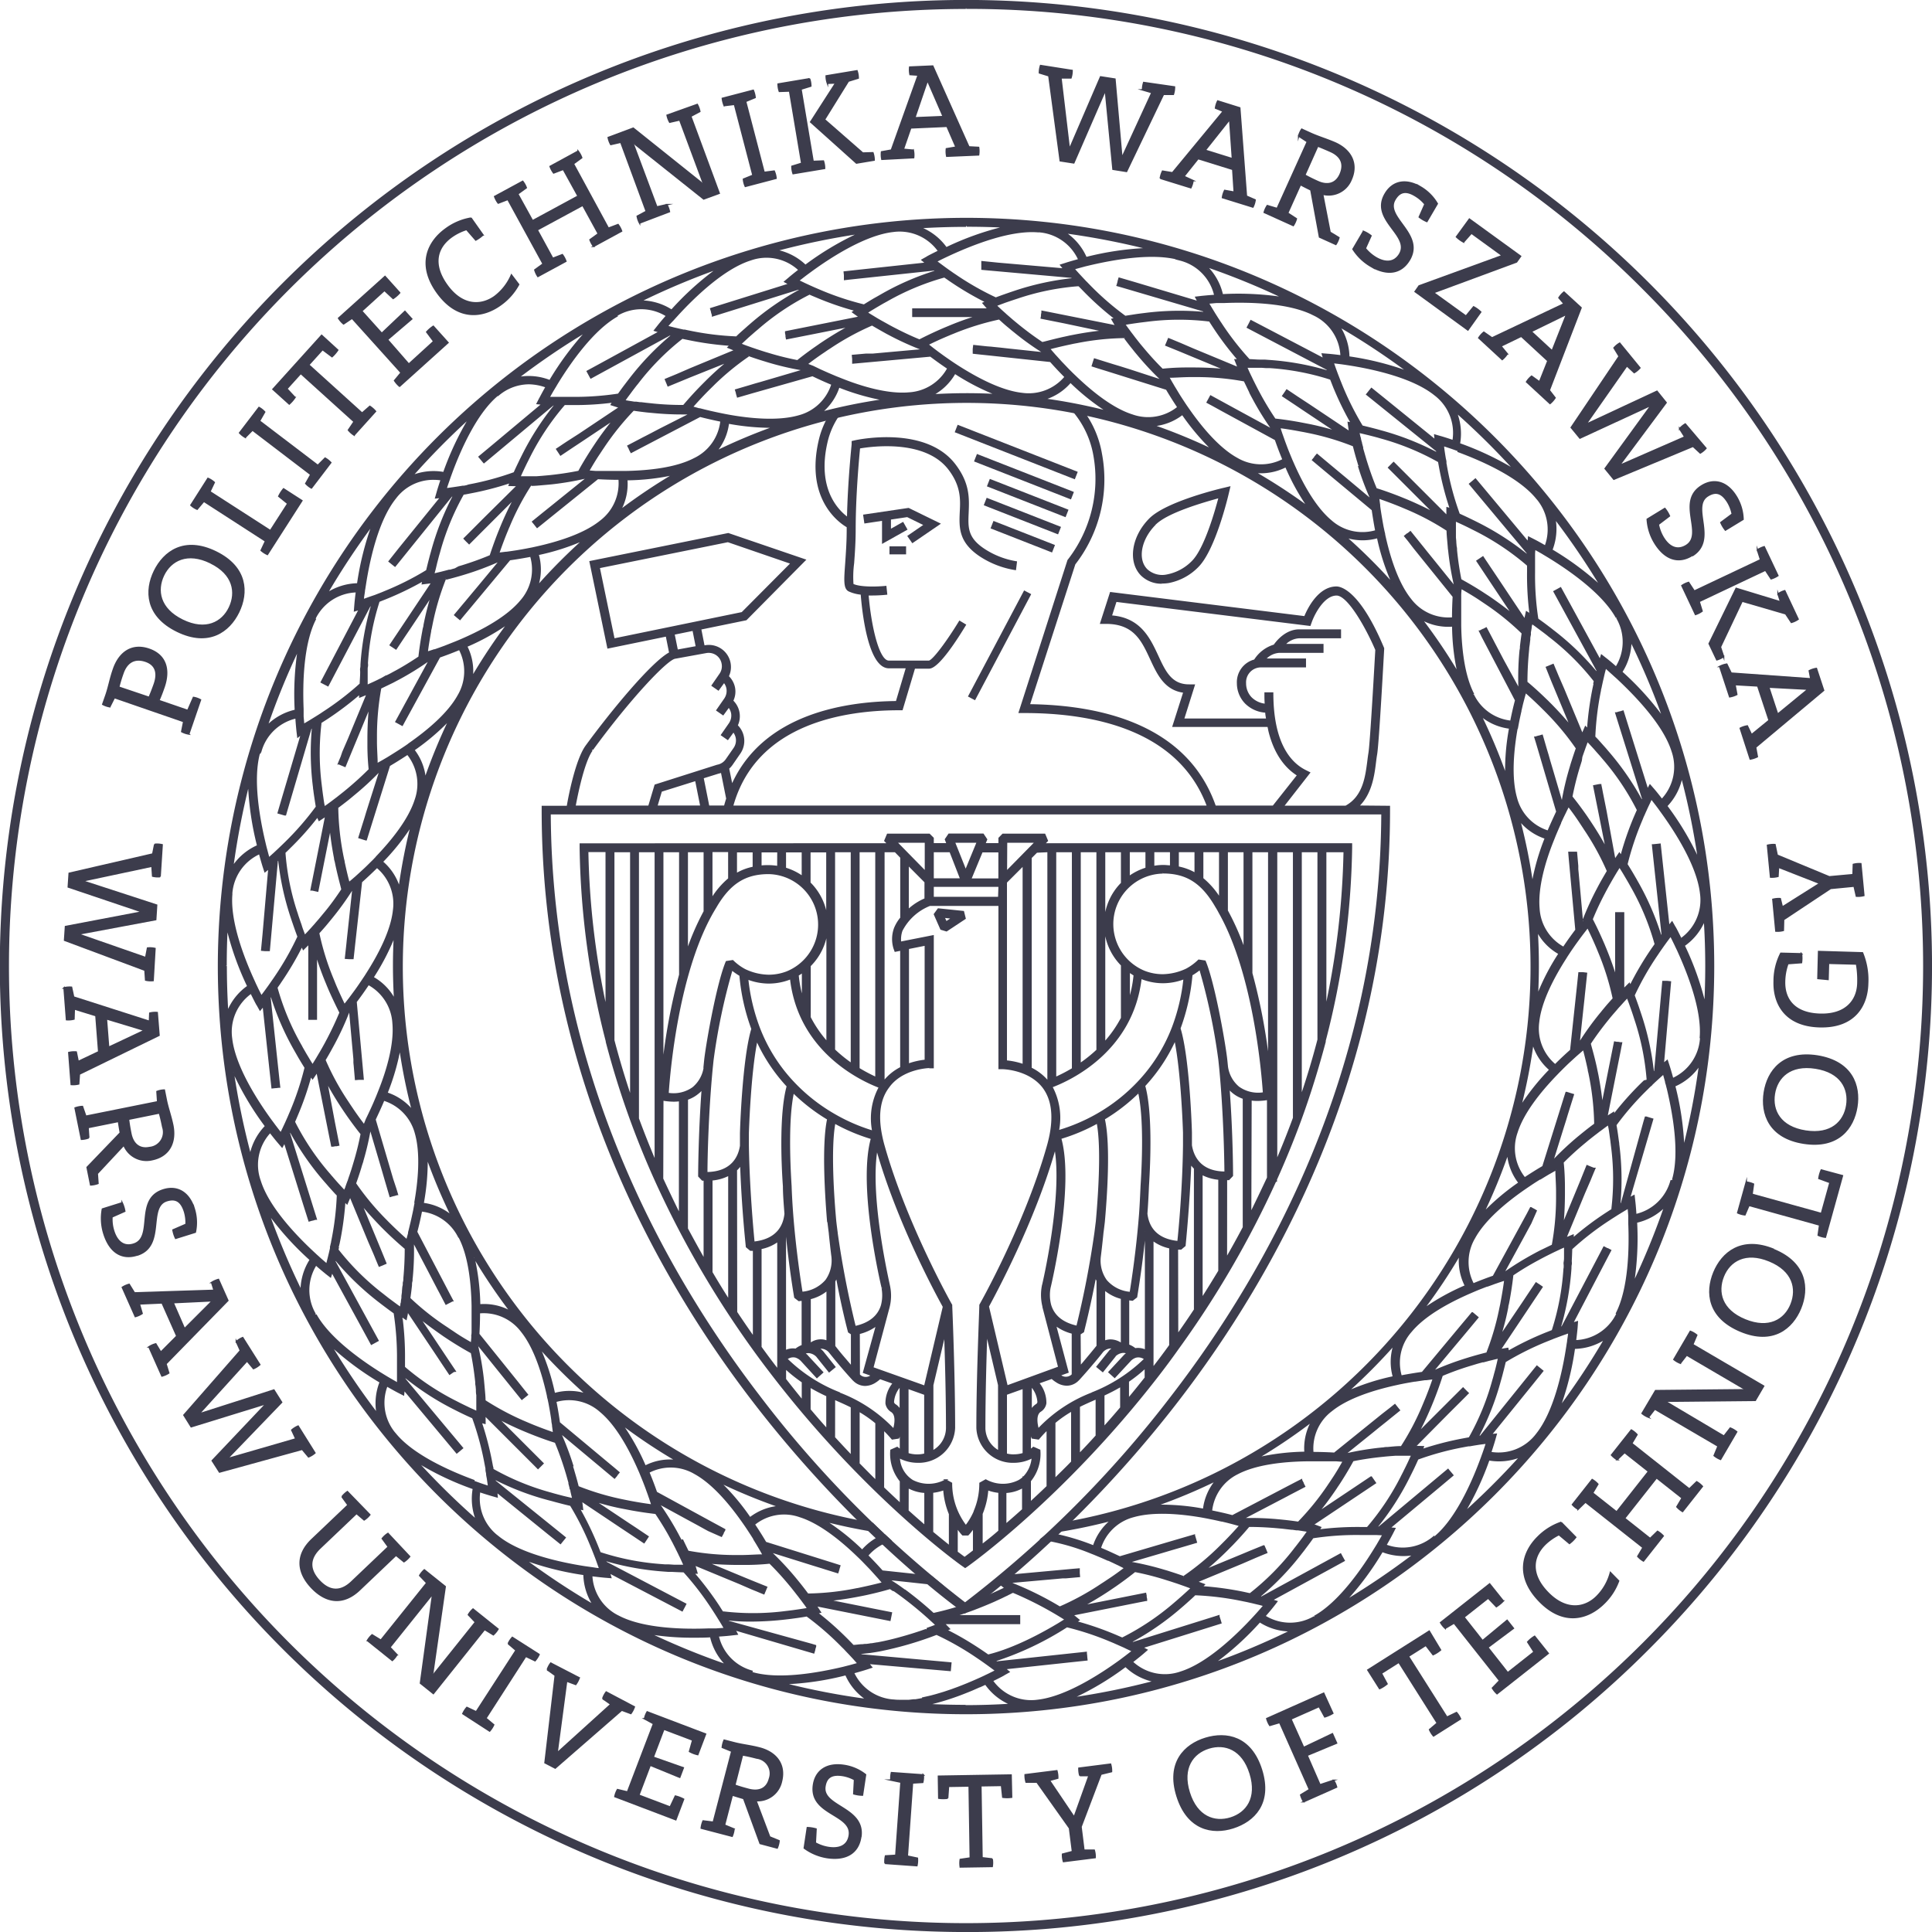 <svg xmlns="http://www.w3.org/2000/svg" viewBox="0 0 339.57 339.58"><defs><style>.cls-1{isolation:isolate;}.cls-2{mix-blend-mode:multiply;}.cls-3{fill:#3c3c4c;stroke:#3c3c4c;stroke-miterlimit:10;stroke-width:0.25px;}</style></defs><g class="cls-1"><g id="Warstwa_2" data-name="Warstwa 2"><g id="Warstwa_1-2" data-name="Warstwa 1"><g class="cls-2"><path class="cls-3" d="M169.79,38.41A131.52,131.52,0,0,0,38.41,169.79c0,72.44,58.93,131.38,131.38,131.38s131.38-58.94,131.38-131.38S242.23,38.41,169.79,38.41M295.44,165c-.59-1.21-1-2-1.09-2.1l-.47-.84-.57.7-1.24-11.56-.3-2.82-.56.06-.6.06-.15,0,.08.76,1.61,15-.23.3a47.78,47.78,0,0,0-4.22-9.69c-.11-.2-.22-.4-.33-.58l-.34-.59c-.41-.7-.79-1.31-1.09-1.79a51.23,51.23,0,0,1,2.61-7.8c.07-.16.13-.32.19-.47s.13-.28.19-.42l.09-.2c.09-.22.19-.43.28-.63s.28-.63.42-.91.29-.62.41-.87c0-.08.08-.17.12-.24l.89,1.15.39.52.38.53c2.57,3.52,6.44,9.53,7,14.44a8.36,8.36,0,0,1-3.44,8m-15.37,40.35-.21-.08,0,0-.36-.14h0l-.24-.1h0l-.35-.15h0v0l-1,2.49-.54,1.31-2.73,6.59c.19-1.85.25-3.67.26-5.28v-.68c0-.24,0-.47,0-.7,0-2.29-.18-4-.22-4.33a50.71,50.71,0,0,1,3.86-3.51l.51-.43.53-.42.74-.58.15-.11.54-.42.25-.18.43-.32.35-.26.33-.24.32-.22c0,.22.08.47.13.75s.1.64.15,1,.08.6.13.92.05.43.08.65.05.43.08.65a44.75,44.75,0,0,1,.06,10.81l0,.21-.43.27-.55.36a52.53,52.53,0,0,0-5.89,4.44v-.57l-.89.37a3.27,3.27,0,0,0-.41.17l3.27-7.91,1-2.31.33-.81.25-.6.27-.64Zm-16,31.79-.44.08,4.76-7.12,1.38-2.07.49-.73.36-.54.32-.48.06-.09-.19-.13,0,0-.32-.22h0l-.22-.14h0l-.32-.21h0l0,0-1.5,2.24-.79,1.19-4,5.92c.55-1.78,1-3.55,1.29-5.12,0-.23.09-.46.13-.67s.09-.47.13-.69c.41-2.26.59-3.92.63-4.29a49.86,49.86,0,0,1,4.46-2.69l.59-.32.61-.32.84-.42.16-.08.61-.3.28-.13.49-.23.39-.19.37-.16.35-.16c0,.22,0,.48,0,.76s0,.65,0,1,0,.6-.06.93,0,.43,0,.66,0,.42-.05.65a44.65,44.65,0,0,1-2,10.61l-.07.19-.48.19-.61.24a53.69,53.69,0,0,0-6.64,3.21L265,237Zm-14.95,17.1h-.45l6-6.06,1.77-1.76.62-.62.46-.46.4-.41.09-.08-.17-.16,0,0-.27-.27-.19-.19h0l-.26-.27h0l0,0-1.91,1.9-1,1-5,5c.88-1.64,1.63-3.29,2.25-4.77l.26-.63c.09-.22.18-.44.26-.65.85-2.16,1.35-3.76,1.46-4.09a48.91,48.91,0,0,1,4.9-1.77l.63-.19.66-.2.91-.25.17,0,.67-.18.29-.08.52-.12.43-.11.39-.09.38-.08c-.05.21-.11.46-.17.74s-.15.63-.24,1-.15.58-.24.9-.11.42-.17.64-.11.41-.18.62a44.1,44.1,0,0,1-4.07,10,1.74,1.74,0,0,0-.11.18l-.51.09-.64.12a54.37,54.37,0,0,0-7.14,1.85l.21-.52Zm-18,13.85-.44-.09,7.11-4.75,2.08-1.39.73-.49.54-.36.46-.31.11-.07-.13-.19v0l-.22-.32h0l-.15-.21v0l-.21-.31h0l-.06,0-2.21,1.48-1.18.79-5.91,3.95c1.18-1.43,2.24-2.9,3.14-4.23.13-.2.25-.39.38-.57l.38-.58c1.25-1.95,2.05-3.42,2.22-3.74,1.77-.36,3.55-.61,5.15-.77l.66-.07.69-.06.94-.07h.17l.69,0,.3,0,.54,0,.44,0h.79l-.32.69c-.12.28-.26.58-.42.91s-.26.55-.41.84-.19.39-.29.59l-.3.58a44.83,44.83,0,0,1-5.95,9l-.14.16h-1.17a54.21,54.21,0,0,0-7.36.42l.31-.47Zm-20.36,10.08-.42-.17,7.91-3.28,2.31-1,.81-.34.6-.25.52-.21.12-.05-.09-.22,0,0-.14-.35-.11-.25v0l-.15-.34h0l-.06,0-2.46,1-1.31.55L211.71,276c1.44-1.18,2.77-2.41,3.91-3.54l.48-.49.49-.49c1.61-1.67,2.68-2.95,2.91-3.23,1.8,0,3.59.1,5.19.25l.67.06.68.08.94.11.17,0,.69.1.29,0,.54.08.43.07.4.06.38.07-.45.62c-.17.25-.37.52-.59.81l-.57.75-.4.52c-.13.16-.27.33-.4.51a44.73,44.73,0,0,1-7.6,7.68l-.17.13-.5-.11-.64-.14a55.14,55.14,0,0,0-7.3-1l.4-.4Zm-21.94,5.91-.37-.25,8.4-1.67,2.46-.49.85-.17.63-.12.6-.12.08,0,0-.22v0l-.08-.37h0l0-.24v0l-.08-.37h0l-2.62.52-1.4.28-7,1.39c1.64-.88,3.19-1.83,4.53-2.72l.56-.38.58-.39c1.89-1.31,3.19-2.36,3.48-2.59,1.77.34,3.51.79,5,1.25l.64.2.64.2.91.3.16.05.66.23.28.1.51.18.41.15.38.14.36.14-.56.53-.74.67c-.22.2-.45.41-.7.62l-.5.44-.49.42a45.05,45.05,0,0,1-9,6.05l-.19.09-.47-.2-.6-.26a54.45,54.45,0,0,0-7-2.43l.46-.31Zm-15.19,6.83h0c-1.09-.77-2.4-1.64-3.85-2.51h0c-1.09-.65-2.26-1.3-3.46-1.89l.51-.22-.67-.69-.1-.1,0,0-.17-.17,0,0h13.27V284H167.83c.82-.25,1.62-.52,2.39-.79l.33-.12c.32-.11.63-.23.93-.35l.42-.16.75-.3c.69-.28,1.34-.55,1.93-.81l.16-.07.43-.2.24-.11.37-.17.24-.11.51-.25.25-.12.22-.1.24-.13.15-.07.3-.15.09-.05.14-.08.08,0,.09-.05-.08,0a61.62,61.62,0,0,1,9.25,4.84l-.39.24-.15.09-.32.2-.17.11c-2.68,1.62-7.81,4.48-12.59,5.64m12.69-8.41h0a57.2,57.2,0,0,0-8.66-4.28.39.39,0,0,0,.1.08l-.25-.2,5.91-.53,1.71-.15,1-.09.64-.06.56,0,2.37-.21-.05-.58v-.08l0-.28,0-.31v-.06l-1.09.09-1.62.15-10.89,1-.12-.09-1,.87h0l0,0,.73.54,1,.77c-.75.37-2,.94-3.4,1.55l-1.22.51a47.16,47.16,0,0,1-8,2.46,62.8,62.8,0,0,0-5-4.12h0l-.05,0c-.68-.49-1.37-1-2.09-1.44h0l-.46-.3-.13-.16,2.91.31,6.29.68c-.57-.47-1.19-1-1.85-1.53l-8.61-.92c-.7-.79-1.58-1.73-2.58-2.74a8.46,8.46,0,0,1,4.06-2.65l-1.09-1a9.84,9.84,0,0,0-3.91,2.75,40.5,40.5,0,0,0-6.45-5.15,98.89,98.89,0,0,0,9.92,2q-.81-.76-1.65-1.59a99.23,99.23,0,1,1,32.73.06l-1.66,1.58a98.64,98.64,0,0,0,10.92-2.21,9.62,9.62,0,0,0-3.14,4.55,40.88,40.88,0,0,0-7.85-2.27L183,270.51a38,38,0,0,1,8.72,2.41l.61.24.62.26c.63.26,1.22.52,1.77.77l.09,0,.9.42.69.33.2.09,1.12.57-.19.14c-.67.51-1.64,1.23-2.83,2l-.55.37-.56.36a45.85,45.85,0,0,1-7.3,4m-23.48,3.94h0c-1.28.46-2.95,1-4.8,1.5q-1.38.38-2.85.69h0l-.95.19-.09,0-.89.15-.15,0q-.42.08-.84.12l-.2,0H152l-.39.05h0c-.48,0-1,.09-1.45.12h-.21l-.35-.37-.46-.47a54.18,54.18,0,0,0-5.5-4.91l.55-.11-.53-.81-.25-.37,13,2.59.26-1.3-3.59-.71-.44-.09-7-1.4c1.87-.18,3.68-.47,5.27-.78l.67-.13.68-.14c2.2-.48,3.78-.94,4.18-1.06l.53.36.07,0,.06,0c.61.41,1.19.84,1.75,1.26h0c1.33,1,2.54,2,3.53,2.86h0c.48.42.91.8,1.28,1.15h0l.19.17.36.33.07.07h0l.28.27-.4.15-.21.08-.26.1-.29.1-.19.07-.31.11m-92-54.69.47.31.19-.94s0-.2.09-.44l4.76,7.11,1.38,2.08.49.73.36.54.38.57h0l.19-.13h0l.33-.23.21-.14h0L80,241l-1.48-2.21-.8-1.2-4-6c1.46,1.2,3,2.28,4.3,3.19l.57.38.58.38c1.88,1.21,3.32,2,3.7,2.21.36,1.78.61,3.55.78,5.16,0,.22,0,.45.06.66l.06.67c0,.33,0,.64.07.94,0,.07,0,.13,0,.19,0,.23,0,.46,0,.67s0,.22,0,.32,0,.36,0,.53,0,.3,0,.45,0,.28,0,.41,0,.26,0,.38l-.7-.32c-.27-.12-.58-.26-.9-.42l-.85-.41-.59-.29-.58-.3a44.77,44.77,0,0,1-9-5.95l-.16-.14c0-.17,0-.34,0-.51v-.66a54.1,54.1,0,0,0-.41-7.36M59.53,134.22l.18.08h0l.36.15h0l.22.09h0l.35.15,1-2.43.55-1.33,2.78-6.7c-.19,1.88-.26,3.73-.27,5.36v.68c0,.24,0,.47,0,.7,0,2.21.18,3.83.22,4.28-1.28,1.29-2.62,2.49-3.86,3.52l-.51.42-.53.42-.73.58-.16.12-.53.4-.26.2-.42.31-.37.27-.33.23L57,142c0-.22-.08-.48-.13-.76s-.1-.63-.15-1-.09-.6-.13-.93-.06-.42-.08-.65-.06-.42-.08-.65a44.67,44.67,0,0,1-.06-10.8l0-.21.43-.28.55-.35a56.1,56.1,0,0,0,5.89-4.44v.56l.9-.36.41-.17-3.27,7.9-1,2.31L60,133l-.25.59-.26.64Zm16-31.79.43-.09-4.75,7.12-1.39,2.08-.49.73-.36.54-.38.57h0l.17.12,0,0,.33.21,0,0,.19.13h0l.32.21,1.45-2.18.81-1.2,4-6a53.11,53.11,0,0,0-1.31,5.22c0,.22-.09.45-.14.67l-.12.68c-.4,2.17-.58,3.79-.63,4.24-1.5,1-3,1.93-4.47,2.7l-.58.32-.62.31-.81.41a1.51,1.51,0,0,1-.18.09l-.6.3-.29.14-.47.22-.42.19-.37.17-.35.16c0-.23,0-.48,0-.77s0-.64,0-1,0-.61,0-.94,0-.43.05-.65,0-.43,0-.65a44.39,44.39,0,0,1,2-10.64s0-.11.07-.17l.47-.19.61-.24a54.29,54.29,0,0,0,6.64-3.2l-.1.55Zm15-17.1h.45l-6.06,6-1.76,1.77-.62.62-.46.46-.49.48,0,0,.14.15,0,0,.29.3.17.16v0l.27.27,1.85-1.86,1-1,5.14-5.14c-.9,1.67-1.68,3.35-2.31,4.86-.09.22-.18.43-.26.64s-.18.43-.26.64c-.81,2.06-1.31,3.62-1.44,4-1.67.71-3.37,1.3-4.91,1.78l-.64.19L80,100l-.88.25-.2,0-.64.17-.32.08-.5.13-.44.1-.4.1-.37.08c0-.22.1-.47.17-.75s.15-.62.24-1,.15-.59.23-.9.11-.42.17-.64l.18-.63a44.8,44.8,0,0,1,4.09-10c0-.05.07-.1.1-.16l.5-.08.65-.13a54.12,54.12,0,0,0,7.13-1.84l-.21.52Zm18-13.86.44.09-7.12,4.76L99.7,77.7l-.74.49-.53.36-.58.38,0,0,.11.17,0,0,.23.34.13.2h0l.21.32,2.18-1.46,1.21-.8,6-4a53.5,53.5,0,0,0-3.22,4.32l-.38.57-.38.58c-1.2,1.87-2,3.29-2.2,3.69-1.77.36-3.56.61-5.17.78l-.66.06-.67.06-.92.07-.21,0-.65,0h-.34l-.51,0-.46,0h-.79c.09-.2.19-.44.31-.7l.42-.9.41-.85.3-.59c.09-.19.19-.38.29-.58a45,45,0,0,1,6-9,.86.86,0,0,1,.13-.14h1.62a51.77,51.77,0,0,0,6.9-.43l-.3.48ZM128.81,61.4l.41.17-7.91,3.27-2.3,1-.82.34-.59.24-.64.27v0l.08.19v0l.15.36v0l.09.21v0l.14.35,2.43-1,1.33-.55L128,63.52a52.39,52.39,0,0,0-4,3.62l-.48.48-.49.5c-1.54,1.59-2.59,2.84-2.88,3.18a50.84,50.84,0,0,1-5.22-.24l-.66-.07-.67-.07-.91-.11-.22,0-.65-.09-.33,0-.5-.08-.46-.07-.41-.07-.37-.06.44-.63.6-.8c.17-.24.36-.49.56-.75l.4-.52.41-.51a44.3,44.3,0,0,1,7.59-7.68l.17-.13.5.11.65.13a53.29,53.29,0,0,0,7.29,1l-.39.4Zm21.93-5.92.37.25-8.39,1.67-2.46.49-.85.17-.64.13-.67.13v0l0,.21v0l.08.41,0,.22v0l.07.37,2.58-.51,1.42-.28,7.13-1.42c-1.68.89-3.25,1.86-4.62,2.76l-.57.38-.57.4c-1.83,1.26-3.11,2.28-3.45,2.56a50.08,50.08,0,0,1-5.07-1.26l-.64-.19-.66-.21-.86-.28-.2-.07-.62-.21-.31-.11-.48-.17-.44-.16-.38-.15-.36-.14.56-.52.73-.68.71-.62.49-.43.5-.42a44.07,44.07,0,0,1,8.95-6.05l.19-.1.47.21.6.25a52.44,52.44,0,0,0,7,2.43l-.47.32ZM173.41,54l.31.32H160.45V55.6h11.31c-1.81.54-3.53,1.18-5,1.8l-.63.26-.63.27c-2.05.9-3.51,1.65-3.89,1.85-1.68-.68-3.3-1.47-4.73-2.22l-.58-.31-.59-.33-.81-.45-.18-.1-.57-.33-.28-.17-.44-.27-.4-.24-.34-.21-.33-.21.65-.41.86-.52.8-.47.57-.33.57-.31a44.37,44.37,0,0,1,10-4.2l.19-.05c.13.1.27.19.42.29s.35.25.53.37a54.58,54.58,0,0,0,6.36,3.75l-.52.22Zm22.52,2.94.25.37-8.39-1.67-2.45-.49-.86-.17-.64-.13-.68-.13v0l0,.21v0l-.07.38v0l0,.23v0l-.07.37,2.61.52,1.41.28L194,58.18c-1.88.18-3.7.47-5.29.78l-.67.13-.68.15c-2.19.47-3.77.93-4.18,1-1.52-1-2.95-2.08-4.21-3.1l-.51-.42-.53-.44-.69-.6-.15-.13c-.18-.15-.34-.3-.5-.45l-.24-.21-.39-.35-.33-.31-.3-.28-.28-.26.72-.27.94-.35.88-.3.63-.21.61-.2a43.76,43.76,0,0,1,10.59-2.17h.21l.36.37.45.46A53.05,53.05,0,0,0,196,56l-.55.12Zm72.84,50.91-.47-.3-.2.94-.09.44-4.75-7.12-1.39-2.07-.49-.74-.36-.53-.38-.58h0l-.19.13,0,0-.33.22h0l-.21.14h0l-.31.21,1.49,2.24.79,1.19,4,6c-1.45-1.19-2.93-2.26-4.27-3.17l-.57-.37-.58-.38c-1.92-1.24-3.38-2-3.72-2.22a52.08,52.08,0,0,1-.77-5.16c0-.22,0-.44-.07-.66l-.06-.68c0-.32-.05-.63-.07-.93,0-.06,0-.12,0-.19,0-.23,0-.46,0-.67s0-.21,0-.32,0-.36,0-.53,0-.3,0-.44,0-.28,0-.41,0-.27,0-.38l.69.31.91.42.84.41.59.3.58.29a45.07,45.07,0,0,1,9,6l.14.13c0,.16,0,.33,0,.51s0,.43,0,.65a54.13,54.13,0,0,0,.42,7.36m.73,104.71-.31-.16-.28-.16-.05,0-.52,1-.79,1.45-5.24,9.6c-1,.35-2.22.8-3.54,1.35a8.34,8.34,0,0,1,.21-8.1c1.76-3.22,5.45-6.29,8.76-8.59l.54-.37.55-.37c.56-.38,1.11-.73,1.63-1.05l.08,0,.85-.52.65-.39.2-.11,1.09-.62a1.94,1.94,0,0,0,0,.24c0,.84.1,2,.12,3.48v1.33a46.4,46.4,0,0,1-.76,8.26c-.63.29-1.33.64-2.09,1l-.6.31-.57.31a52.38,52.38,0,0,0-5.17,3.2l-.14,0,2.85-5.22.83-1.52.48-.89.3-.55.28-.51L270,212.8Zm-9,.69a101.89,101.89,0,0,0,4.33-10.52,9.61,9.61,0,0,0,2,5.12,40.88,40.88,0,0,0-6.37,5.4M273,204.05l-.13.08,1.77-5.68.52-1.65.3-1,.19-.6.16-.52.72-2.29-.56-.17-.34-.11-.3-.09-.06,0-.32,1-.49,1.58-3.27,10.44c-.92.53-2,1.21-3.21,2a8.32,8.32,0,0,1-1.37-8c1.1-3.51,4.12-7.24,6.92-10.14l.45-.47.48-.48c.48-.48.94-.93,1.38-1.34l.07-.06.74-.68c.19-.17.38-.35.56-.5l.17-.15.95-.82.06.23c.21.81.51,2,.8,3.39,0,.21.09.43.13.65s.09.43.13.65a47.54,47.54,0,0,1,.87,8.25c-.56.41-1.2.9-1.87,1.44l-.51.41-.5.41a52.67,52.67,0,0,0-4.44,4.15m-8.33-67.74a100.52,100.52,0,0,0-4.39-10.47,9.68,9.68,0,0,0,5.08,2.19,40.32,40.32,0,0,0-.69,8.28m-5.68-14.23c-1.7-3.25-2.21-8-2.29-12v-.65c0-.23,0-.46,0-.68,0-.69,0-1.34,0-2v-.07c0-.34,0-.68,0-1s0-.55,0-.79a1.34,1.34,0,0,1,0-.2c0-.48.06-.91.09-1.25l.22.12c.72.42,1.75,1,3,1.83l.55.37.55.37a45.45,45.45,0,0,1,6.46,5.23c-.1.68-.2,1.46-.3,2.31,0,.22,0,.44-.07.67l-.06.64A51.29,51.29,0,0,0,267,121a1.54,1.54,0,0,1,0,.17L264.17,116l-.82-1.56-.47-.9-.28-.53-.28-.54-1.1-2.09-.52.27-.06,0-.24.13-.29.15-.05,0,.49,1,.77,1.47,5.08,9.69c-.27,1-.57,2.29-.85,3.69a8.32,8.32,0,0,1-6.61-4.68m7.71,6,.12-.64.12-.65c.14-.67.28-1.32.42-1.91a.64.64,0,0,1,0-.07l.23-1c.07-.27.13-.52.2-.76a1.46,1.46,0,0,1,.05-.2c.12-.47.24-.88.33-1.21.06,0,.13.11.19.16.62.55,1.51,1.36,2.54,2.37l.47.47c.16.15.31.31.47.47a46.9,46.9,0,0,1,5.31,6.39c-.24.66-.49,1.41-.75,2.23-.07.21-.13.41-.2.63l-.18.62a49,49,0,0,0-1.38,5.89.71.71,0,0,0-.08.15l-1.67-5.68-.5-1.68-.28-1-.18-.59-.16-.54-.67-2.31-.57.17-.06,0-.27.08-.31.09-.06,0,.31,1,.47,1.59,3.08,10.48c-.46,1-1,2.14-1.55,3.45a8.31,8.31,0,0,1-5.58-5.87c-1-3.52-.59-8.3.12-12.27m5,19.34a40.42,40.42,0,0,0-2.3,8,99.47,99.47,0,0,0-2.24-11.12,9.72,9.72,0,0,0,4.54,3.13m-1.46,16.3a9.59,9.59,0,0,0,3.87,4,39.88,39.88,0,0,0-3.83,7.41c.09-1.78.14-3.58.14-5.38q0-3-.18-6m-.75,19.73a9.57,9.57,0,0,0,3,4.65,40.82,40.82,0,0,0-5.17,6.49,100.12,100.12,0,0,0,2.17-11.14m8.23-.22-.11.1.63-5.92.19-1.72.1-1,.07-.63.06-.57.25-2.34-.58-.07-.35,0-.31,0h-.07l-.11,1.07-.17,1.61-1.17,10.91c-.79.7-1.74,1.57-2.74,2.58a8.34,8.34,0,0,1-2.92-7.55c.39-3.65,2.64-7.91,4.82-11.3.11-.19.23-.37.35-.55l.36-.55c.38-.56.75-1.09,1.1-1.58l.06-.08.59-.81.45-.6.14-.18.77-1,.1.22c.37.75.88,1.84,1.44,3.15.09.2.17.41.26.62l.25.61a45.87,45.87,0,0,1,2.46,7.94c-.46.51-1,1.1-1.53,1.75-.14.17-.29.34-.43.52s-.27.33-.41.5a51.12,51.12,0,0,0-3.55,4.94m.56-21.3-.09.11-.53-5.9-.16-1.74-.09-1-.06-.61,0-.59-.21-2.37-.59,0h-.07l-.28,0-.32,0h-.05l.09,1.1.15,1.62,1,10.91c-.64.85-1.4,1.89-2.19,3.08a8.35,8.35,0,0,1-4.33-6.86c-.32-3.65,1-8.25,2.51-12l.24-.6c.08-.21.17-.41.25-.61.27-.63.53-1.23.78-1.79l0-.07.42-.91c.12-.24.23-.48.34-.69l.09-.19c.21-.44.41-.83.57-1.13l.14.19c.51.66,1.23,1.64,2,2.82l.37.56.36.55a45.85,45.85,0,0,1,4,7.3c-.35.59-.75,1.28-1.16,2l-.32.59-.3.57a51.08,51.08,0,0,0-2.52,5.54m4-19.25-.49-2.46-.17-.85-.12-.64-.13-.62v-.05l-.22,0h0l-.38.07h0l-.24.05h0l-.37.07.53,2.66.28,1.4,1.39,7c-.88-1.65-1.83-3.19-2.72-4.53-.13-.2-.25-.39-.38-.57l-.39-.58c-1.31-1.89-2.36-3.19-2.59-3.47a51.79,51.79,0,0,1,1.25-5.05c.07-.22.13-.43.2-.64s.13-.43.2-.64L278,133l.06-.17c.08-.22.15-.44.23-.65s.06-.19.1-.28.12-.35.18-.51l.15-.41c.05-.13.1-.26.14-.38l.14-.36.53.56.67.73.62.71.44.49.42.5a44.48,44.48,0,0,1,6.05,8.95,1.74,1.74,0,0,0,.1.19l-.21.47-.26.6a53.91,53.91,0,0,0-2.43,7l-.31-.47-.55.8-.25.37Zm-2.05-22.35c-.05.21-.09.43-.14.65a55,55,0,0,0-1,7.29l-.4-.39-.38.89-.17.41-3.28-7.91-1-2.3-.34-.82-.25-.59-.26-.63h0l-.22.09h0l-.36.15-.24.1h0l-.35.14,1,2.5.55,1.32,2.74,6.6c-1.19-1.45-2.43-2.78-3.56-3.93-.16-.16-.33-.32-.48-.48l-.5-.48c-1.65-1.6-2.93-2.67-3.22-2.91,0-1.8.1-3.59.25-5.2l.06-.66c0-.23.05-.46.08-.69s.07-.62.11-.92a1.1,1.1,0,0,0,0-.18c0-.24.06-.46.1-.68s0-.21,0-.31.05-.36.08-.52.05-.3.07-.44,0-.28.06-.4.05-.27.07-.38l.62.44.81.6.75.56.52.4.51.41a44.65,44.65,0,0,1,7.68,7.59l.13.17c0,.17-.07.33-.11.5m-23.84-1.84a99.2,99.2,0,0,0-6.43-9.52,9.61,9.61,0,0,0,5.48,1.18,39.81,39.81,0,0,0,.95,8.34m-.7-15.52c0,.06,0,.12,0,.19l-3.72-4.61-1.11-1.37-.63-.79-.38-.47-.38-.47-1.48-1.84-.46.37-.06,0-.21.17-.26.21,0,0,.67.82,1,1.3,6.87,8.52c-.06,1.06-.11,2.34-.11,3.76a8.35,8.35,0,0,1-7.4-3.27c-2.3-2.86-3.73-7.44-4.59-11.38,0-.21-.09-.43-.13-.64s-.09-.44-.14-.66c-.13-.68-.24-1.33-.34-1.93a.11.11,0,0,1,0,0c-.06-.35-.11-.68-.16-1s-.08-.55-.11-.8a1.11,1.11,0,0,1,0-.17c-.07-.49-.12-.91-.16-1.26l.24.09c.79.27,1.92.68,3.25,1.21l.61.25.61.26a45.08,45.08,0,0,1,7.36,3.88c0,.68.09,1.47.16,2.31l.06.68c0,.21.05.42.07.64a51.51,51.51,0,0,0,1,6m-10.94-.31a100.1,100.1,0,0,0-8.2-8.15,9.61,9.61,0,0,0,5.61.1,40.13,40.13,0,0,0,2.59,8m9.62-13.22v1s0,.2,0,.45l-6.06-6.06-1.76-1.76-.62-.62-.46-.46-.49-.49h0l-.16.15,0,0-.27.28h0l-.18.18h0l-.27.27,1.89,1.89,1,1,5.08,5.08c-1.66-.89-3.32-1.65-4.81-2.28l-.64-.26-.64-.26c-2.11-.83-3.69-1.33-4.07-1.44-.71-1.67-1.29-3.37-1.77-4.91-.07-.22-.13-.43-.19-.64s-.13-.43-.19-.65-.18-.61-.26-.9c0-.06,0-.12,0-.19-.07-.22-.12-.44-.18-.65s0-.2-.08-.31l-.12-.5c0-.16-.07-.3-.11-.44s-.06-.28-.09-.4-.06-.26-.08-.37l.74.17,1,.24.9.23.64.17.62.18a44.8,44.8,0,0,1,10,4.09l.16.1.09.5.12.65a54.26,54.26,0,0,0,1.85,7.13ZM238.79,81.9a49.38,49.38,0,0,0,2.11,5.64,1.25,1.25,0,0,1,0,.21l-4.55-3.81L235,82.82l-.78-.65-.47-.39-.44-.37-1.83-1.53-.38.45,0,.06-.18.2-.21.26,0,0,.81.68,1.28,1.07,8.41,7c.15,1,.35,2.32.62,3.7a8.31,8.31,0,0,1-7.89-1.76c-2.82-2.35-5.11-6.57-6.72-10.26-.09-.2-.18-.4-.26-.6s-.18-.42-.26-.63c-.27-.64-.51-1.26-.72-1.83l0,0c-.12-.32-.24-.64-.34-.93s-.19-.53-.27-.77l-.06-.16c-.16-.46-.29-.87-.39-1.2l.26,0c.83.11,2,.29,3.41.56l.66.12.64.13a46.28,46.28,0,0,1,8,2.37c.17.67.37,1.44.61,2.26.06.21.13.42.19.63s.12.41.19.62m-8.71,7.45A101.77,101.77,0,0,0,220.55,83,9.57,9.57,0,0,0,226,82a40,40,0,0,0,4.08,7.35m7.07-13.85a3.93,3.93,0,0,0,.08.43l-7.11-4.75L228,69.79l-.73-.49-.54-.36-.57-.38h0l-.12.18,0,0-.22.33h0l-.14.2v0l-.22.32,2.23,1.48,1.19.8,6,4c-1.8-.55-3.59-1-5.18-1.3l-.67-.13-.68-.13c-2.21-.4-3.84-.58-4.26-.62a51.94,51.94,0,0,1-2.71-4.48c-.1-.2-.21-.39-.31-.58l-.32-.62c-.14-.28-.28-.55-.41-.82l-.09-.17c-.1-.21-.2-.41-.29-.61s-.1-.19-.14-.28l-.23-.48c-.06-.14-.13-.28-.19-.41l-.16-.37c-.06-.12-.11-.25-.16-.35l.77,0,1,0,.93,0,.66.05.65,0a44.22,44.22,0,0,1,10.63,2l.17.07c.07.15.13.31.19.47l.24.61a53,53,0,0,0,3.21,6.64l-.55-.1ZM219.69,69c.11.19.21.39.32.6l.31.57a51.13,51.13,0,0,0,3.16,5.11c0,.06,0,.13.07.2l-5.2-2.83-1.54-.84-.9-.49-.53-.29-.53-.29-2.07-1.13-.28.52-.16.29-.16.3,0,0,.93.5,1.45.8,9.62,5.24c.35,1,.79,2.21,1.34,3.52a8.34,8.34,0,0,1-8.09-.19c-3.22-1.76-6.29-5.45-8.59-8.76l-.37-.53-.38-.57c-.38-.58-.74-1.13-1.06-1.66l0,0-.52-.86c-.15-.24-.29-.48-.41-.7l-.09-.14c-.24-.42-.46-.8-.62-1.1l.26,0c.84,0,2-.1,3.46-.12h1.33a46.66,46.66,0,0,1,8.28.77c.3.62.64,1.32,1,2.08m-6.54,10.1a100.37,100.37,0,0,0-10.44-4.3,9.62,9.62,0,0,0,5.08-2,41.41,41.41,0,0,0,5.36,6.34m4.31-14.89a4.1,4.1,0,0,0,.17.41l-7.91-3.28-2.32-1-.8-.33-.6-.25-.64-.26v0l-.08.2,0,0-.15.36h0l-.09.22v0l-.15.35,2.47,1,1.32.55,6.66,2.76c-1.88-.19-3.71-.26-5.33-.27H208.6c-2.24,0-3.88.18-4.3.22-1.3-1.28-2.49-2.62-3.52-3.86l-.43-.51-.42-.53-.58-.74-.11-.15-.41-.54c-.07-.08-.13-.17-.19-.25l-.31-.42c-.1-.13-.19-.25-.27-.37l-.24-.33L197.6,57l.75-.13,1-.15.92-.13.65-.08.65-.08a44.25,44.25,0,0,1,10.81-.06l.21,0c.08.14.18.28.27.43l.36.55a53.46,53.46,0,0,0,4.44,5.89h-.57Zm-19.81-4.85c.41.56.89,1.19,1.43,1.85l.41.52.41.49a51.5,51.5,0,0,0,4.1,4.4l.11.19L198.46,65l-1.69-.53-1-.3-.58-.18-.55-.17-2.27-.71-.18.56-.1.32-.1.32,0,0,1,.32,1.59.49,10.46,3.28c.53.91,1.21,2,2,3.18a8.31,8.31,0,0,1-8,1.39c-3.5-1.09-7.23-4.11-10.13-6.91l-.47-.45-.48-.48c-.49-.49-.95-1-1.37-1.42l0,0-.67-.74-.55-.6-.11-.13c-.32-.36-.6-.69-.82-.95l.26-.07c.8-.21,2-.5,3.36-.79l.65-.14.65-.12a45.9,45.9,0,0,1,8.28-.87m-3.09,13a100.17,100.17,0,0,0-11-2.15,9.58,9.58,0,0,0,4.6-3,40.7,40.7,0,0,0,6.44,5.14m-19-16.3c.51.46,1.09,1,1.74,1.52l.52.44.5.4a48.28,48.28,0,0,0,4.88,3.51,2.09,2.09,0,0,0,.14.17l-5.84-.62-1.8-.2-1-.1-.55-.06L173.5,61l-2.34-.25-.07.59v.06l0,.26,0,.35v.05l1,.11,1.63.17,10.92,1.17c.7.79,1.58,1.74,2.58,2.74a8.34,8.34,0,0,1-7.55,2.92c-3.64-.39-7.89-2.63-11.29-4.8l-.54-.35-.57-.38c-.57-.39-1.12-.77-1.62-1.13h0l-.81-.59-.66-.5-.12-.09-1-.79.24-.11c.75-.37,1.83-.88,3.14-1.43l.61-.26.62-.25a47.28,47.28,0,0,1,8-2.47m-.48,13.35c-1.75-.09-3.52-.14-5.3-.14-2,0-4,.07-6,.18a9.77,9.77,0,0,0,3.94-3.83,40.91,40.91,0,0,0,7.33,3.79M153.27,57.08c.59.35,1.27.74,2,1.15l.57.32.57.3a50.67,50.67,0,0,0,5.47,2.49l.18.15-5.9.53-1.77.16-1,.09-.58,0-.61,0-2.36.21.06.59v.07l0,.26,0,.34v.06l1-.09,1.65-.15,11-1c.84.64,1.88,1.39,3.06,2.18a8.34,8.34,0,0,1-6.84,4.34c-3.65.33-8.26-1-12-2.51l-.6-.24c-.22-.08-.42-.17-.63-.26-.65-.27-1.27-.54-1.84-.8h0c-.32-.14-.63-.28-.91-.42l-.77-.37-.12-.06L141.81,64l.23-.17c.66-.51,1.62-1.22,2.79-2l.55-.38.56-.36a46.21,46.21,0,0,1,7.33-4m2.09,13.18a99.25,99.25,0,0,0-11,2.22,9.74,9.74,0,0,0,3.08-4.5,41.61,41.61,0,0,0,7.9,2.28M131.6,62.47c.64.23,1.38.48,2.18.73l.65.2.62.19a49.47,49.47,0,0,0,5.8,1.36l.24.13-5.68,1.67-1.7.5-1,.28-.56.17-.6.18-2.25.66.17.56,0,.07.07.24.1.34v0l1-.29,1.62-.47L142.81,66c.95.46,2.12,1,3.43,1.54a8.33,8.33,0,0,1-5.86,5.58c-3.51,1-8.3.6-12.26-.11l-.64-.12-.65-.13c-.7-.14-1.37-.29-2-.43h0l-1-.24-.83-.21-.12,0-1.22-.34.19-.21c.56-.63,1.36-1.51,2.35-2.52l.47-.47.47-.46a45.32,45.32,0,0,1,6.42-5.33M136.24,75a99.52,99.52,0,0,0-10.37,4.35,9.59,9.59,0,0,0,2.15-5,42.3,42.3,0,0,0,7.3.72c.31,0,.61,0,.92,0m-24.85-3q1,.15,2.31.3l.65.06.64.06c1.48.14,3.1.23,4.76.23.4,0,.8,0,1.2,0l.26.08L116,75.44l-1.56.82-.91.47L113,77l-.53.28-2.1,1.1.28.52,0,.06.12.23.16.31,0,0,.91-.48,1.49-.78,9.72-5.08c1,.26,2.29.56,3.68.84a8.31,8.31,0,0,1-4.67,6.62c-3.25,1.7-8,2.2-12.06,2.28h-1.33c-.71,0-1.38,0-2,0h0l-1,0-.86,0h-.12l-1.26-.1.15-.25c.42-.72,1-1.73,1.81-2.92.11-.18.24-.36.36-.55s.25-.36.37-.55A47.91,47.91,0,0,1,111.39,72m-1.2,12.3a40.4,40.4,0,0,0,8.26-.94A100.33,100.33,0,0,0,109,89.71a9.68,9.68,0,0,0,1.16-5.43m-16.76,1c.69,0,1.48-.09,2.32-.16l.66-.06.64-.06a52.2,52.2,0,0,0,5.87-1l.28,0-4.62,3.72-1.36,1.1-.8.64-.47.38-.45.36-1.85,1.5.37.45.2.26.22.27,0,0,.8-.64,1.31-1.06,8.54-6.88c1,.06,2.34.11,3.76.11a8.35,8.35,0,0,1-3.28,7.4c-2.85,2.3-7.44,3.73-11.37,4.59l-.64.14-.67.13c-.69.14-1.36.25-2,.36h0l-1,.15-.85.12-.12,0-1.25.15c0-.08.06-.18.09-.27.28-.79.68-1.91,1.21-3.22l.25-.61c.08-.2.17-.41.26-.61a45.4,45.4,0,0,1,3.89-7.39m1.22,12.3a40.13,40.13,0,0,0,8-2.56,101.62,101.62,0,0,0-8.08,8.13,9.55,9.55,0,0,0,.09-5.57M78.4,101.77c.66-.16,1.42-.37,2.23-.6l.65-.19.62-.19a52,52,0,0,0,5.56-2.08l.28,0L84,103.22l-1.13,1.35-.65.78-.38.46-.4.47-1.51,1.81.45.38,0,0,.2.17.27.22,0,0,.66-.8,1.08-1.29,7-8.41c1-.14,2.31-.35,3.7-.62a8.33,8.33,0,0,1-1.76,7.89c-2.35,2.82-6.57,5.11-10.26,6.72l-.6.26-.63.26-1.87.74h0l-.93.34-.82.29-.11,0c-.46.16-.87.29-1.2.39,0-.09,0-.18,0-.28.11-.83.29-2,.55-3.39,0-.22.09-.43.13-.66s.09-.43.13-.65a46.17,46.17,0,0,1,2.38-8M82,113.6a40.16,40.16,0,0,0,7.31-4.06A100.54,100.54,0,0,0,83,119a9.63,9.63,0,0,0-1-5.42m-7,89.74a101,101,0,0,0,4.36,10.38,9.66,9.66,0,0,0-5-2.17,41.06,41.06,0,0,0,.69-8.21m5.68,14.16c1.7,3.25,2.2,8,2.28,12.05,0,.22,0,.44,0,.65v.68c0,.71,0,1.37,0,2v0c0,.35,0,.69,0,1s0,.57-.05.83a.76.76,0,0,1,0,.15c0,.49-.06.91-.09,1.25l-.23-.13c-.73-.42-1.75-1-2.94-1.82l-.56-.37-.54-.37A45.7,45.7,0,0,1,72,228.19c.1-.68.2-1.45.29-2.29,0-.22,0-.45.07-.68s0-.42.06-.64a50,50,0,0,0,.21-6,1.37,1.37,0,0,0,.07-.24l2.76,5.26.8,1.54.47.9.29.56.28.52,1.09,2.08.52-.27.3-.15.29-.16.06,0-.49-.92-.78-1.49-5.07-9.69c.27-1,.57-2.29.85-3.7a8.35,8.35,0,0,1,6.61,4.68m-7.71-6-.12.64-.12.65c-.15.7-.29,1.36-.44,2v0c-.08.34-.16.66-.24,1l-.2.81a1,1,0,0,0,0,.14l-.33,1.21-.21-.18c-.63-.56-1.51-1.36-2.52-2.35l-.48-.47-.46-.47A46.71,46.71,0,0,1,62.46,208c.24-.65.49-1.39.75-2.21.06-.2.13-.41.19-.62s.12-.41.19-.62A50.13,50.13,0,0,0,65,198.72a2.42,2.42,0,0,0,.12-.23l1.68,5.7.49,1.67.29,1,.17.59.16.54.67,2.29.56-.17.07,0,.25-.07.33-.1.06,0-.3-1L69,207.28l-3.09-10.51c.46-1,1-2.12,1.54-3.43a8.34,8.34,0,0,1,5.59,5.85c1,3.52.59,8.3-.12,12.27m-11.61-43,.33,0,.34,0h.05l.11-1,.18-1.65L63.52,155c.79-.71,1.73-1.58,2.74-2.58A8.36,8.36,0,0,1,69.18,160c-.39,3.64-2.62,7.88-4.8,11.27-.11.18-.23.37-.35.54l-.38.57c-.4.59-.78,1.15-1.15,1.66h0l-.59.8-.52.7-.07.09-.78,1c0-.08-.08-.18-.13-.26-.36-.76-.87-1.84-1.43-3.14-.08-.2-.17-.41-.25-.62s-.17-.4-.25-.61A45.51,45.51,0,0,1,56,164c.46-.52,1-1.11,1.53-1.76l.42-.51c.13-.16.27-.32.4-.49a50.11,50.11,0,0,0,3.48-4.83l.21-.17-.63,5.87-.19,1.76-.11,1-.06.58-.06.6-.26,2.37Zm8.06,7.26a9.6,9.6,0,0,0-3.82-3.93,40.84,40.84,0,0,0,3.78-7.29c-.09,1.73-.14,3.49-.14,5.25,0,2,.07,4,.18,6m-8.09,2,.18-.22.53,5.9.16,1.75.09,1,0,.61.06.6.2,2.33.59-.05.33,0,.34,0h.06l-.09-1-.15-1.65-1-10.94c.64-.84,1.39-1.89,2.18-3.07a8.33,8.33,0,0,1,4.33,6.83c.33,3.65-1,8.25-2.51,12l-.24.6c-.08.21-.17.42-.26.63-.27.65-.54,1.27-.8,1.83v0l-.42.9-.37.77-.06.12L64,197.76l-.17-.22c-.51-.67-1.22-1.63-2-2.8l-.37-.55-.36-.55a45.42,45.42,0,0,1-4-7.33c.35-.59.74-1.26,1.14-2l.33-.6.3-.56a50.44,50.44,0,0,0,2.46-5.41M68,192.12a40.91,40.91,0,0,0,2.29-7.9,99.89,99.89,0,0,0,2.22,11A9.66,9.66,0,0,0,68,192.12m2.19-36.06a9.68,9.68,0,0,0-3-4.59,41,41,0,0,0,5.12-6.41,100.35,100.35,0,0,0-2.14,11m-4-5.41c-.16.16-.31.31-.45.47l-.49.48c-.5.5-1,1-1.44,1.39h0l-.74.68-.64.58-.09.07c-.37.33-.7.61-1,.83,0-.09-.05-.18-.07-.28-.22-.81-.5-2-.79-3.34,0-.21-.09-.43-.13-.65s-.09-.43-.13-.65a47.16,47.16,0,0,1-.87-8.3c.56-.42,1.19-.9,1.86-1.43l.51-.42.49-.41a50.17,50.17,0,0,0,4.35-4l.24-.13L65,141.13l-.53,1.68-.3,1-.18.57-.18.57-.71,2.27.57.18.31.1.33.1.05,0,.31-1,.5-1.61,3.27-10.45c.91-.54,2-1.21,3.19-2a8.35,8.35,0,0,1,1.39,8c-1.1,3.5-4.12,7.24-6.91,10.14m6.6-18.85A40.52,40.52,0,0,0,79,126.48a100.53,100.53,0,0,0-4.28,10.38,9.59,9.59,0,0,0-2-5.06m-.88-1-.53.37-.57.38c-.59.39-1.16.75-1.69,1.08h0l-.85.53-.75.44-.1.06-1.1.62c0-.09,0-.19,0-.29,0-.83-.1-2-.12-3.43v-1.33a47,47,0,0,1,.77-8.31c.62-.29,1.33-.64,2.08-1l.6-.32.57-.3a51.76,51.76,0,0,0,5.05-3.12l.26-.09-2.83,5.19-.84,1.55-.49.89-.28.52-.3.55-1.13,2.07.52.28.29.16.3.16,0,0,.49-.91.81-1.48,5.25-9.61c1-.35,2.2-.8,3.51-1.34a8.34,8.34,0,0,1-.19,8.09c-1.76,3.22-5.45,6.29-8.76,8.59M56.09,144.17l.81-.53.37-.25-1.67,8.4-.49,2.46-.17.85-.13.63-.13.68h0l.2,0h0l.38.08h0l.21.05h0l.37.08.51-2.57.28-1.41,1.42-7.12c.18,1.88.47,3.71.78,5.31,0,.23.09.45.14.67s.09.46.14.68c.47,2.16.92,3.72,1,4.16-1,1.51-2.08,3-3.1,4.2l-.42.51-.43.52-.61.7-.13.16-.44.49-.22.25-.35.38-.31.34-.28.29-.26.28c-.08-.2-.17-.44-.27-.71s-.23-.6-.35-1-.2-.57-.3-.88l-.21-.62c-.07-.2-.14-.41-.2-.62a43.83,43.83,0,0,1-2.17-10.61,1.21,1.21,0,0,1,0-.19l.37-.35.46-.46a51.87,51.87,0,0,0,4.91-5.5Zm-3,22.16.22.51.68-.67.32-.32v13.27H55.6V167.81c.54,1.81,1.18,3.53,1.8,5,.09.22.17.43.26.63l.27.64c.89,2,1.64,3.48,1.85,3.89-.69,1.68-1.47,3.29-2.22,4.73-.11.19-.21.39-.31.58s-.22.4-.33.6-.3.54-.45.79l-.1.18-.34.57a2.75,2.75,0,0,1-.17.29c-.09.15-.17.3-.26.44s-.16.27-.24.39l-.22.35c-.06.11-.14.23-.2.33l-.41-.65-.52-.87c-.15-.25-.31-.51-.47-.8l-.33-.57c-.1-.18-.21-.37-.31-.57a44.17,44.17,0,0,1-4.2-10,1.21,1.21,0,0,0-.05-.18l.29-.42c.13-.17.25-.35.37-.54a54.4,54.4,0,0,0,3.75-6.35m1.56,22.84.32.46.54-.8.25-.37,1.67,8.4.49,2.46.17.85.13.63.13.68h0l.21,0h0l.41-.08.22,0h0l.37-.08-.51-2.59-.28-1.42L57.4,190.1c.89,1.67,1.86,3.25,2.76,4.61l.38.57.39.57c1.27,1.83,2.29,3.11,2.57,3.45a49.63,49.63,0,0,1-1.26,5.08l-.19.64c-.07.21-.13.43-.2.64l-.29.88a1.07,1.07,0,0,1-.07.19l-.21.63c0,.11-.08.21-.11.31l-.18.48a4.5,4.5,0,0,1-.16.44c0,.13-.09.26-.14.38s-.09.25-.14.36l-.52-.56-.68-.74-.62-.7-.43-.5c-.14-.15-.28-.32-.42-.49a44.56,44.56,0,0,1-6.07-9,.89.89,0,0,0-.08-.17l.21-.47.25-.6a53,53,0,0,0,2.43-7m4.84,30c0-.21.09-.42.13-.64a53.45,53.45,0,0,0,1-7.3l.4.4.38-.89.17-.42,3.27,7.91,1,2.31.33.81.25.6.27.64h0l.2-.08,0,0,.38-.15.22-.1h0l.35-.15-1-2.45-.55-1.33-2.77-6.68c1.19,1.46,2.45,2.81,3.6,4l.48.48.5.49c1.6,1.55,2.86,2.61,3.19,2.89,0,1.81-.09,3.61-.24,5.21,0,.23,0,.45-.07.67s0,.46-.07.68-.07.62-.11.91l0,.2-.09.66c0,.11,0,.22,0,.32s-.06.35-.08.52,0,.3-.07.45,0,.27-.07.4l-.06.38-.63-.45-.8-.59-.75-.56-.52-.41-.51-.4a44.25,44.25,0,0,1-7.7-7.62l-.11-.15c0-.16.07-.33.11-.5m23.86,1.89a102.15,102.15,0,0,0,6.4,9.48,9.6,9.6,0,0,0-5.45-1.18,40.8,40.8,0,0,0-1-8.3m.71,15.3L87.75,241l1.09,1.35.64.79.39.49.35.43,1.5,1.86.46-.37.26-.21.26-.21,0,0-.66-.82L91,243l-6.86-8.52c.06-1.05.11-2.34.11-3.76A8.34,8.34,0,0,1,91.67,234c2.3,2.86,3.73,7.44,4.59,11.38,0,.21.1.43.14.64s.09.43.13.64c.13.7.25,1.35.35,2,0,0,0,0,0,0q.09.53.15,1c0,.28.08.55.12.81,0,.05,0,.11,0,.16.07.48.12.91.16,1.25l-.26-.09c-.79-.27-1.92-.68-3.24-1.21l-.61-.25-.61-.26a47.21,47.21,0,0,1-7.37-3.88c0-.7-.09-1.49-.16-2.34l-.06-.65-.06-.64a50.74,50.74,0,0,0-1-5.91l0-.23m10.92.5a99.85,99.85,0,0,0,8.19,8.14,9.61,9.61,0,0,0-5.61-.1,40,40,0,0,0-2.58-8m-9.63,13.2v-1.41l6,6,1.77,1.77.62.62.46.46.48.49h0l.16-.16,0,0,.28-.28h0l.17-.17,0,0,.27-.27-1.89-1.89-1-1-5.09-5.09c1.66.89,3.33,1.66,4.82,2.28l.63.26.65.26c2.09.83,3.66,1.33,4.07,1.45.7,1.67,1.29,3.36,1.77,4.91.06.21.13.42.19.63s.13.45.19.67.17.6.25.89c0,.06,0,.12,0,.18.06.23.12.45.17.66s0,.2.08.3.09.35.13.52.07.29.1.43.07.27.1.4.05.25.08.37l-.75-.17-1-.24-.91-.24-.63-.17-.63-.18a44.34,44.34,0,0,1-10-4.09l-.16-.09c0-.17,0-.33-.08-.51l-.12-.64a54.37,54.37,0,0,0-1.85-7.14Zm15.47,7.59a53.05,53.05,0,0,0-2.1-5.62c0-.06,0-.14,0-.22l4.55,3.8,1.34,1.12.78.65.47.39.45.38,1.82,1.52.38-.45,0-.06.18-.2.21-.26,0,0-.81-.69-1.28-1.06-8.39-7c-.15-1.06-.35-2.34-.63-3.74a8.29,8.29,0,0,1,7.89,1.79c2.82,2.35,5.11,6.57,6.72,10.26.09.2.18.4.26.6l.25.61c.27.65.51,1.27.73,1.85l0,0c.12.33.23.65.34.94s.19.53.27.77l.06.16c.15.46.29.87.39,1.2l-.26,0c-.83-.11-2-.29-3.41-.55l-.66-.13-.65-.13a46.44,46.44,0,0,1-8-2.37c-.17-.67-.37-1.43-.61-2.24-.06-.22-.13-.43-.19-.66s-.13-.4-.19-.61m8.7-7.46a99,99,0,0,0,9.55,6.36,9.6,9.6,0,0,0-5.46,1,41.07,41.07,0,0,0-4.09-7.36m-7.06,13.86-.09-.44,7.12,4.76,2.08,1.38.73.49.54.36.57.38h0l.13-.19,0,0,.22-.33.14-.21h0l.21-.32-2.22-1.49-1.2-.79-6-4c1.8.55,3.58,1,5.16,1.29l.68.13.68.13c2.21.4,3.84.58,4.26.63,1,1.5,1.93,3,2.7,4.46.11.2.21.4.32.59l.31.61c.15.29.29.56.42.83a.89.89,0,0,1,.08.17c.11.21.21.41.3.61s.09.19.14.28l.22.48.19.4c.06.14.11.25.17.37l.16.36-.77,0-1,0-.92-.06-.66,0-.65-.05a44.75,44.75,0,0,1-10.63-2.06l-.18-.06-.19-.48c-.07-.2-.16-.4-.24-.61a55,55,0,0,0-3.2-6.64l.55.11Zm17.45,6.54c-.1-.2-.21-.4-.32-.6l-.3-.57a53,53,0,0,0-3.16-5.11c0-.06,0-.13-.07-.2l5.21,2.84,1.53.83.89.49.54.3.52.28L126.8,270l.28-.51,0-.07.13-.23.16-.29,0-.06-.94-.51-1.46-.79-9.6-5.24c-.35-1-.8-2.22-1.35-3.54a8.34,8.34,0,0,1,8.1.21c3.22,1.76,6.29,5.45,8.59,8.76l.37.53.38.57c.38.58.74,1.13,1.06,1.65l0,.05.52.85.41.69.09.16c.24.41.45.79.62,1.09l-.26,0c-.84,0-2,.1-3.46.12H129.2a45.66,45.66,0,0,1-8.28-.77c-.3-.62-.65-1.33-1-2.08m6.54-10.11a98.61,98.61,0,0,0,10.46,4.31,9.69,9.69,0,0,0-5.1,2,40.46,40.46,0,0,0-5.36-6.35m-4.3,14.9L122,275l7.91,3.27,2.3,1,.82.33.59.25.64.26h0l.08-.2v0l.16-.37.09-.23v0l.15-.35-2.48-1-1.32-.54-6.64-2.75c1.87.19,3.7.25,5.32.26H131c2.25,0,3.89-.18,4.3-.22a50.73,50.73,0,0,1,3.52,3.86c.14.17.29.34.42.51l.43.54.57.73.12.15.41.54.19.25.31.42.27.36.23.33.23.32-.76.13-1,.15-.93.13-.65.08-.65.08a44.67,44.67,0,0,1-10.8.06l-.21,0c-.09-.14-.18-.29-.28-.43l-.35-.56a56,56,0,0,0-4.44-5.88h.56Zm19.81,4.85c-.41-.55-.89-1.18-1.42-1.84l-.43-.53-.41-.5a51.32,51.32,0,0,0-4.1-4.39l-.1-.19,5.66,1.77,1.66.52,1,.31.6.18.55.18,2.26.7.18-.56,0-.06.08-.26.1-.32,0,0-1-.32-1.59-.5-10.44-3.27c-.53-.91-1.21-2-2-3.18a8.3,8.3,0,0,1,8-1.39c3.5,1.09,7.24,4.11,10.14,6.91l.47.45.48.48,1.36,1.41,0,0,.67.74.54.6.12.13.82.95-.25.07c-.81.21-2,.5-3.37.79l-.65.14-.65.12a46,46,0,0,1-8.28.87M257.58,226a40.55,40.55,0,0,0-7.4,4.11,100.08,100.08,0,0,0,6.4-9.6,9.62,9.62,0,0,0,1,5.49m-12.66,16a39.92,39.92,0,0,0-8.09,2.61,101.58,101.58,0,0,0,8.21-8.26,9.6,9.6,0,0,0-.12,5.65m-15.54,13.27a40.1,40.1,0,0,0-8.37,1,98.61,98.61,0,0,0,9.58-6.47,9.67,9.67,0,0,0-1.21,5.51m-15.63,4.88a9.68,9.68,0,0,0-2.2,5.1,40.57,40.57,0,0,0-8.3-.7,98.08,98.08,0,0,0,10.5-4.4M208,277.12c-.66-.23-1.41-.49-2.24-.75l-.62-.2-.62-.18a51,51,0,0,0-5.89-1.39l-.15-.07,5.7-1.67,1.65-.49,1-.29.62-.18.51-.15,2.31-.68-.16-.56-.1-.34-.09-.3,0-.06-1.06.31-1.58.46-10.47,3.08c-1-.46-2.12-1-3.43-1.54a8.31,8.31,0,0,1,5.85-5.58c3.52-1,8.3-.6,12.27.11l.64.12.64.13c.67.13,1.31.27,1.9.41l.1,0,1,.24.73.19.22.06,1.21.33-.16.18c-.55.62-1.37,1.52-2.38,2.55l-.47.47-.47.47a46.14,46.14,0,0,1-6.38,5.3m20.2-9.52c-.68-.1-1.46-.2-2.31-.3l-.68-.07-.64-.06a51.46,51.46,0,0,0-6.06-.21l-.15,0,5.26-2.75,1.53-.8.9-.47.56-.3.5-.26,2.11-1.1-.27-.52,0-.07-.14-.25-.14-.28,0-.05-1,.51-1.46.76-9.68,5.07c-1-.27-2.29-.57-3.69-.85A8.3,8.3,0,0,1,217.5,259c3.24-1.7,8-2.21,12.05-2.28h.65c.22,0,.44,0,.66,0,.69,0,1.34,0,1.94,0h.1l1,0,.75,0h.23l1.25.09-.12.2c-.42.73-1,1.77-1.83,3l-.37.56c-.12.18-.25.36-.37.55a46.6,46.6,0,0,1-5.23,6.44m18-13.27c-.69,0-1.48.08-2.32.16-.23,0-.45,0-.68.06l-.64.06a51.73,51.73,0,0,0-6,1h-.16l4.62-3.72,1.35-1.1.79-.63.49-.39.45-.37,1.85-1.49-.37-.45-.22-.28-.2-.25,0,0-.85.68-1.29,1-8.5,6.86c-1.06-.07-2.36-.11-3.79-.12a8.31,8.31,0,0,1,3.3-7.39c2.85-2.3,7.44-3.73,11.38-4.59l.63-.14.65-.13c.67-.13,1.31-.24,1.91-.34l.1,0,1-.15.75-.11.23,0,1.24-.15-.07.22c-.27.79-.68,1.93-1.22,3.27-.09.2-.17.41-.26.62l-.25.6a46.13,46.13,0,0,1-3.87,7.35m15-16.53c-.67.17-1.43.37-2.26.61l-.65.19-.61.19a52.28,52.28,0,0,0-5.69,2.13l-.16,0,3.81-4.56,1.12-1.33.65-.78.4-.48.37-.44,1.51-1.82-.44-.37-.27-.23-.25-.2-.05,0-.69.83-1.06,1.26-7,8.4c-1,.14-2.33.35-3.73.62a8.29,8.29,0,0,1,1.79-7.89c2.35-2.82,6.57-5.11,10.26-6.72l.6-.26.61-.26c.63-.26,1.24-.49,1.81-.71l.09,0,.94-.34c.24-.09.48-.18.71-.25l.21-.08,1.19-.39,0,.23c-.11.84-.29,2-.56,3.44l-.12.66c-.05.21-.09.43-.14.65a46.38,46.38,0,0,1-2.35,8m22.29-42.39-.81.52-.37.25,1.67-8.39.49-2.46.17-.85.12-.64.14-.68h0l-.22,0h0l-.38-.07h0l-.24,0h0l-.37-.07h0v0l-.53,2.65-.28,1.4-1.39,7c-.18-1.86-.47-3.66-.77-5.24-.05-.23-.09-.45-.14-.67s-.09-.46-.14-.68c-.49-2.24-1-3.84-1.06-4.2,1-1.52,2.08-2.95,3.1-4.21l.41-.51.45-.53.61-.7.12-.14q.22-.27.45-.51l.21-.23.36-.4.29-.32.28-.3.27-.28.27.72c.11.28.22.6.34.94l.31.88.21.63c.06.2.13.4.2.62a44.55,44.55,0,0,1,2.17,10.58c0,.07,0,.14,0,.21L289,190l-.47.45A54.36,54.36,0,0,0,283.6,196Zm3-22.16-.22-.52-.69.68-.32.31V160.45H284v11.29c-.54-1.8-1.18-3.51-1.79-5-.09-.21-.18-.42-.26-.63l-.28-.64c-.91-2.1-1.68-3.57-1.85-3.9a50.94,50.94,0,0,1,2.22-4.73c.1-.2.21-.4.31-.58l.33-.61.46-.81.09-.16.35-.6.15-.25.28-.47.23-.37.21-.34c.07-.11.14-.23.21-.33.11.19.25.41.4.65s.34.55.52.86l.47.8.33.57.32.57a44.35,44.35,0,0,1,4.19,10,1.33,1.33,0,0,1,.05.19l-.29.42-.37.53a54.59,54.59,0,0,0-3.74,6.36m12-22.21a51.13,51.13,0,0,0-5.61-9.4,10.2,10.2,0,0,0,2.66-5.1,128.36,128.36,0,0,1,2.95,14.5m-6.4-10.45c-.81-1.07-1.38-1.74-1.47-1.84L290,138l-.42.79-3.47-11.08-.85-2.72-.54.17-.09,0-.48.15-.15,0,.23.74,4.5,14.36c-.05.11-.11.22-.16.34a48.25,48.25,0,0,0-6-8.68l-.43-.51-.45-.5c-.55-.62-1-1.14-1.42-1.54a51.07,51.07,0,0,1,1-8.17c0-.17.06-.33.1-.49l.09-.45a2.25,2.25,0,0,0,.05-.22c.05-.23.1-.46.15-.67v0h0c.08-.34.15-.66.23-1s.16-.66.24-.93l.06-.25,1.1,1c.16.13.32.29.49.44l.48.43c3.2,3,8.17,8.1,9.65,12.81a8.37,8.37,0,0,1-1.82,8.52m.27-14.31a51.76,51.76,0,0,0-7.34-8.12,10,10,0,0,0,1.61-5.45,128.85,128.85,0,0,1,5.73,13.57M273.27,91.1a131.23,131.23,0,0,1,8.15,12,52.27,52.27,0,0,0-8.68-6.44,10.18,10.18,0,0,0,.53-5.57m10.9,17.48a8.4,8.4,0,0,1-.12,8.71c-1-.89-1.7-1.44-1.81-1.52l-.76-.6-.26.86-5.56-10.19-1.37-2.5-.49.27-.53.29-.13.07.37.67,7.21,13.21c0,.12-.06.24-.1.36a47.58,47.58,0,0,0-7.61-7.33l-.52-.41-.54-.41c-.65-.5-1.23-.91-1.69-1.24a50.27,50.27,0,0,1-.58-8.21v-.5c0-.15,0-.31,0-.46v-.22c0-.24,0-.47,0-.69h0c0-.35,0-.68,0-1s0-.69.05-1c0-.09,0-.18,0-.26l1.27.72.56.34.55.33c3.72,2.27,9.6,6.34,12,10.68m-18-26A53.2,53.2,0,0,0,256.5,78a10.22,10.22,0,0,0-.56-5.55,130.37,130.37,0,0,1,10.24,10.12m-10-3.26c4.09,1.5,10.65,4.35,13.82,8.15A8.37,8.37,0,0,1,271.61,96c-1.16-.68-1.95-1.08-2.07-1.14l-.86-.44-.09.89-7.44-8.91-1.83-2.19-.43.37-.46.38-.12.1.49.59,9.65,11.55c0,.12,0,.24,0,.37a48.3,48.3,0,0,0-8.89-5.71l-.6-.3-.6-.29c-.74-.36-1.39-.66-1.9-.89a49.74,49.74,0,0,1-2.18-8l-.09-.48c0-.15-.06-.3-.08-.45a2.07,2.07,0,0,1,0-.22c0-.24-.08-.46-.12-.68h0c-.06-.35-.11-.67-.16-1s-.1-.68-.13-1l0-.25c.37.11.84.27,1.38.45l.62.22.61.22m-.95-1.74c-1.27-.43-2.12-.68-2.25-.71l-.93-.27.09.9-9-7.29-2.22-1.79-.36.44-.05.07-.32.4-.1.12.6.48,11.72,9.45c0,.11,0,.24,0,.36a48.56,48.56,0,0,0-9.84-3.86l-.64-.18-.65-.17c-.8-.21-1.49-.37-2-.5a51.06,51.06,0,0,1-3.68-7.37c-.06-.15-.12-.31-.18-.45s-.12-.29-.17-.43a1.8,1.8,0,0,1-.08-.21c-.09-.22-.17-.44-.25-.64h0l-.34-.92-.32-.91c0-.08-.06-.18-.09-.25l1.45.18.64.09.65.1c4.3.67,11.29,2.19,15.14,5.29a8.39,8.39,0,0,1,3.22,8.09m-7.91-12.11a52.16,52.16,0,0,0-10.43-2.61,10.13,10.13,0,0,0-1.67-5.4,129.24,129.24,0,0,1,12.1,8m-11.73-2.79c-1.33-.18-2.21-.25-2.34-.26l-1-.08.26.86-10.29-5.39-2.53-1.32-.26.51-.28.53-.07.13.68.36,13.34,7,.12.35a47.91,47.91,0,0,0-10.4-1.87l-.67-.05-.67,0c-.82,0-1.53-.08-2.09-.09a49.61,49.61,0,0,1-5.05-6.52c-.09-.13-.19-.27-.27-.41l-.25-.38-.12-.19-.37-.58-.52-.86-.5-.83-.13-.22c.39,0,.88-.07,1.45-.11l.65,0,.65,0c4.36-.18,11.51-.06,15.89,2.23a8.36,8.36,0,0,1,4.73,7.31m-10-10.31a52,52,0,0,0-10.88-.55,10.19,10.19,0,0,0-2.78-5,129.11,129.11,0,0,1,13.66,5.59m-18.26-6.72a8.37,8.37,0,0,1,6.07,6.24c-1.34.09-2.22.19-2.35.2l-1,.12.42.79L199.43,49.7l-2.73-.8-.16.55,0,.08-.14.5-.05.14.74.21,14.44,4.25.19.32a47.7,47.7,0,0,0-10.57.19l-.66.08-.67.09-2.06.32a49.69,49.69,0,0,1-6.23-5.4l-.34-.35-.32-.33c-.06,0-.11-.11-.16-.16l-.47-.5-.68-.73-.65-.72c0-.07-.12-.14-.17-.2l1.4-.38.63-.17.63-.15c4.24-1,11.28-2.3,16-.91m-5.64-1.93a52.43,52.43,0,0,0-10.87,1.59,10.07,10.07,0,0,0-3.7-4.4,132,132,0,0,1,14.57,2.81m-19.31-3a8.39,8.39,0,0,1,7.18,4.94c-1.3.35-2.14.61-2.27.66l-.92.29.57.7-11.57-1L172.6,46l0,.56v.09l0,.52v.14l.76.07,15,1.34c.08.09.17.18.25.28a48.19,48.19,0,0,0-10.33,2.25l-.63.21-.63.22c-.78.27-1.44.51-2,.72a50.62,50.62,0,0,1-7.15-4.08l-.42-.28-.38-.27-.18-.12-.56-.4h0l-.79-.58-.78-.58-.2-.16c.34-.17.78-.4,1.3-.65l.59-.28.58-.27c4-1.83,10.6-4.46,15.53-4m-12.65-1c2.25,0,4.49.05,6.71.17a51.31,51.31,0,0,0-10.31,3.67A10.16,10.16,0,0,0,161.72,40c2.67-.16,5.36-.25,8.07-.25M165,44.13c-1.21.6-2,1-2.1,1.09l-.84.47.7.57L151.22,47.5l-2.83.31.06.56v.09l0,.51,0,.15.76-.09,15-1.6.3.22a47.23,47.23,0,0,0-9.69,4.23l-.58.33-.59.33c-.71.42-1.31.79-1.79,1.09a50.18,50.18,0,0,1-7.8-2.6l-.47-.2-.42-.18-.2-.09-.63-.28-.91-.42-.87-.42-.24-.11,1.15-.89.52-.39.53-.39c3.52-2.57,9.53-6.44,14.44-7a8.4,8.4,0,0,1,8,3.44m-14-3.05a52.27,52.27,0,0,0-9.4,5.61,10.19,10.19,0,0,0-5.1-2.65,130.63,130.63,0,0,1,14.5-3m-10.45,6.4c-1.07.82-1.74,1.39-1.84,1.48l-.74.62.79.43-11.08,3.46-2.72.85.17.55,0,.08.15.49,0,.14.74-.23,14.36-4.49.34.16a48.23,48.23,0,0,0-8.68,6l-.51.44-.5.45c-.62.54-1.14,1-1.54,1.41a50,50,0,0,1-8.17-1l-.49-.1-.45-.1-.22,0-.67-.15h0l-1-.23-.93-.24-.25-.07c.25-.3.57-.67,1-1.1l.43-.48.44-.48c2.95-3.21,8.1-8.18,12.81-9.65a8.37,8.37,0,0,1,8.52,1.81m-14.31-.26a51.74,51.74,0,0,0-8.12,7.33,10.1,10.1,0,0,0-5.45-1.61,128.79,128.79,0,0,1,13.57-5.72m-17.7,8.19a8.36,8.36,0,0,1,8.71.12c-.89,1-1.44,1.7-1.52,1.8l-.6.76.86.26-10.19,5.57-2.5,1.36.27.5.28.52.08.14.67-.37,13.21-7.21.36.09a48.43,48.43,0,0,0-7.33,7.61l-.41.53-.41.54c-.5.65-.91,1.23-1.24,1.69a51.4,51.4,0,0,1-8.21.58H99.43l-.69,0h0l-1,0-1,0h-.26c.19-.34.43-.77.72-1.27.11-.17.22-.37.34-.56s.21-.36.33-.56c2.27-3.72,6.35-9.59,10.68-12m-5.47,2.75a52.27,52.27,0,0,0-6.44,8.68,10.08,10.08,0,0,0-5.57-.54,129.14,129.14,0,0,1,12-8.14M87.45,69.55A8.4,8.4,0,0,1,93,67.42,9.3,9.3,0,0,1,96,68c-.68,1.17-1.08,2-1.14,2.07l-.44.86.89.09-8.91,7.45-2.19,1.82.37.44.38.46.1.11.59-.49,11.55-9.65.37,0A48.35,48.35,0,0,0,91.87,80l-.3.6c-.1.2-.2.4-.29.6-.36.74-.66,1.38-.89,1.9a50.72,50.72,0,0,1-8,2.17L82,85.4l-.45.09-.22,0-.68.11h0l-1,.15-1,.14-.25,0c.11-.37.27-.84.46-1.38.06-.19.14-.4.21-.61s.15-.4.22-.61c1.5-4.1,4.35-10.65,8.15-13.82M82.56,73.4A52.58,52.58,0,0,0,78,83.08a10.13,10.13,0,0,0-5.55.56A130.39,130.39,0,0,1,82.56,73.4m-6.4,10.81a10.24,10.24,0,0,1,1.4.1c-.43,1.28-.68,2.13-.71,2.26l-.27.93.9-.09-7.29,9L68.4,98.67l.44.35.07.06.4.32.12.09.48-.59,9.45-11.72.37-.06A48.12,48.12,0,0,0,75.86,97l-.18.64c-.06.22-.11.44-.17.65-.21.79-.37,1.48-.5,2A50,50,0,0,1,67.64,104l-.45.19-.43.17-.21.08-.64.25h0L65,105l-.91.33-.25.08c0-.39.1-.88.18-1.45,0-.2.06-.41.09-.64s.07-.42.1-.64c.67-4.31,2.19-11.3,5.29-15.14a8.31,8.31,0,0,1,6.69-3.33m-10.71,8a52.08,52.08,0,0,0-2.61,10.42,10.22,10.22,0,0,0-5.4,1.67,130.41,130.41,0,0,1,8-12.09m-10.1,16.46A8.35,8.35,0,0,1,62.66,104c-.18,1.33-.25,2.21-.26,2.35l-.08,1,.86-.26-5.39,10.29-1.32,2.52.51.27.53.27.13.07.36-.68,7-13.33.35-.13a48.1,48.1,0,0,0-1.87,10.41c0,.23,0,.45-.05.66s0,.46,0,.67c0,.82-.08,1.53-.09,2.1a51.39,51.39,0,0,1-6.52,5l-.4.27-.39.25-.19.12-.58.36-.86.53-.83.49-.22.13c0-.39-.07-.88-.11-1.45,0-.21,0-.42,0-.65l0-.64c-.18-4.36-.06-11.52,2.23-15.89m-3,5.24a52,52,0,0,0-.55,10.88,10.12,10.12,0,0,0-5,2.78,127.39,127.39,0,0,1,5.59-13.66m-6.72,18.26a8.34,8.34,0,0,1,6.24-6.07c.09,1.34.19,2.21.2,2.35l.12,1L53,129,49.7,140.15l-.8,2.73.55.16.58.17.14,0,.21-.73,4.25-14.45.32-.19a47.69,47.69,0,0,0,.19,10.57c0,.23.06.45.08.66s.06.46.09.67c.12.81.23,1.51.32,2.07a51.16,51.16,0,0,1-5.4,6.23l-.35.34-.33.32-.16.15-.5.48h0l-.72.67-.72.65-.2.17c-.11-.38-.24-.85-.38-1.41-.06-.2-.11-.41-.17-.63l-.15-.63c-1-4.23-2.3-11.27-.91-16m-1.93,5.63a52.33,52.33,0,0,0,1.59,10.87,10.17,10.17,0,0,0-4.4,3.71,132.19,132.19,0,0,1,2.81-14.58m-3,19.31A8.39,8.39,0,0,1,45.62,150c.35,1.3.61,2.14.65,2.27l.3.92.7-.57-1,11.56L46,167l.56.05h.09l.52,0,.14,0,.07-.77,1.34-15,.28-.25a47.92,47.92,0,0,0,2.25,10.33l.21.63c.08.22.15.43.22.64.27.78.51,1.44.72,2a50.62,50.62,0,0,1-4.08,7.15l-.28.41-.27.38-.12.18-.4.57h0l-.58.8c-.21.29-.41.55-.58.77l-.15.21c-.18-.35-.41-.79-.66-1.3-.09-.19-.18-.39-.28-.59s-.18-.38-.27-.59c-1.83-3.95-4.46-10.61-4-15.53m-1,12.66c0-2.26.05-4.5.17-6.72a51.41,51.41,0,0,0,3.67,10.32A10.1,10.1,0,0,0,40,177.86c-.16-2.67-.25-5.36-.25-8.07m4.4,4.78c.6,1.2,1,2,1.09,2.09l.47.84.57-.69,1.24,11.55.31,2.83.56-.06h.09l.51-.06h.15l-.09-.76-1.6-15,.22-.3a48,48,0,0,0,4.23,9.69l.33.58.33.58c.42.71.79,1.31,1.09,1.79a50.67,50.67,0,0,1-2.6,7.81c-.07.15-.13.31-.2.46l-.18.43-.09.2-.28.63h0c-.14.32-.28.61-.41.89s-.29.62-.42.87c0,.08-.08.16-.11.23-.24-.3-.55-.69-.89-1.15-.13-.16-.26-.34-.39-.52l-.39-.52c-2.57-3.52-6.44-9.54-7-14.45a8.37,8.37,0,0,1,3.44-8m-3.05,14a52,52,0,0,0,5.61,9.41A10.15,10.15,0,0,0,44,203a131.28,131.28,0,0,1-3-14.51M47.48,199c.82,1.07,1.39,1.74,1.48,1.84l.62.73.43-.79,3.46,11.09.86,2.71.54-.16.08,0,.49-.15.14,0-.23-.73-4.49-14.37c0-.1.1-.22.16-.33a48.59,48.59,0,0,0,6,8.68l.44.5.44.51c.55.61,1,1.13,1.42,1.54a50.15,50.15,0,0,1-1,8.17c0,.16-.07.32-.1.48s-.07.31-.1.46a1.74,1.74,0,0,1,0,.22l-.15.67h0l-.23.95-.24.94c0,.09-.05.17-.07.25l-1.1-.95-.48-.44c-.16-.14-.32-.28-.48-.44-3.21-2.95-8.18-8.09-9.65-12.81A8.37,8.37,0,0,1,47.48,199m-.26,14.3a51.29,51.29,0,0,0,7.33,8.12,10.14,10.14,0,0,0-1.61,5.46,129,129,0,0,1-5.72-13.58M66.3,248.48a130.64,130.64,0,0,1-8.14-12,51.71,51.71,0,0,0,8.68,6.44,10.13,10.13,0,0,0-.54,5.58M55.41,231a8.36,8.36,0,0,1,.12-8.7c1,.88,1.7,1.43,1.8,1.52l.76.59.26-.85,5.57,10.19,1.36,2.5.5-.27.53-.29.13-.07-.37-.68-7.21-13.21q0-.16.09-.36a48.52,48.52,0,0,0,7.61,7.34l.53.41.53.4c.66.5,1.23.92,1.69,1.24A51.6,51.6,0,0,1,69.9,239c0,.16,0,.33,0,.49s0,.31,0,.47v.22c0,.24,0,.46,0,.69v0c0,.35,0,.68,0,1s0,.68,0,1a2.11,2.11,0,0,1,0,.26l-1.26-.72-.56-.33-.56-.34c-3.72-2.27-9.59-6.34-12-10.68m18,26a51.66,51.66,0,0,0,9.69,4.57,10.16,10.16,0,0,0,.56,5.56A132.4,132.4,0,0,1,73.39,257m10,3.26c-4.1-1.5-10.66-4.35-13.82-8.14A8.35,8.35,0,0,1,68,243.57c1.16.67,1.94,1.08,2.06,1.14l.86.44.09-.9,7.45,8.92,1.82,2.18.44-.36.46-.39.11-.09-.49-.59-9.65-11.55c0-.12,0-.25,0-.38A47.83,47.83,0,0,0,80,247.7l.59.3.61.3c.74.36,1.38.65,1.9.88a51.12,51.12,0,0,1,2.17,8l.09.47.09.46a1.7,1.7,0,0,0,0,.22c0,.23.08.46.11.68h0c0,.34.11.67.15,1s.1.67.14,1l0,.26-1.38-.46-.61-.22-.61-.22m.95,1.75c1.27.43,2.12.67,2.25.71l.92.26-.08-.89,9,7.29,2.22,1.78.35-.44.38-.46.09-.12-.59-.48-11.72-9.45-.06-.37A47.64,47.64,0,0,0,97,263.71l.65.18.65.17c.79.21,1.48.38,2,.5a50.13,50.13,0,0,1,3.68,7.38c.07.15.13.3.19.45s.11.29.17.43l.08.21c.09.22.17.43.25.64h0c.13.33.24.63.34.92s.23.64.33.91c0,.08.06.17.08.24-.39,0-.88-.1-1.44-.18l-.65-.09-.64-.09c-4.31-.68-11.3-2.2-15.14-5.3A8.34,8.34,0,0,1,84.32,262m7.91,12.11a52.08,52.08,0,0,0,10.42,2.61,10.19,10.19,0,0,0,1.67,5.39,130.31,130.31,0,0,1-12.09-8M104,276.92c1.34.17,2.21.25,2.35.26l1,.08-.26-.86,10.29,5.38,2.52,1.32.26-.5.05-.08.23-.45.07-.14-.68-.35-13.33-7c0-.11-.08-.23-.13-.35a48.71,48.71,0,0,0,10.41,1.87l.66.05.67,0c.82.05,1.53.07,2.1.09a52,52,0,0,1,5,6.51l.27.41c.08.13.16.26.25.39l.12.19c.12.2.25.39.36.58l.53.85c.19.31.35.59.49.83l.13.23-1.45.1-.65,0-.64,0c-4.36.18-11.51.05-15.89-2.24a8.37,8.37,0,0,1-4.74-7.3m10,10.31a46.74,46.74,0,0,0,7.92.62c1.07,0,2.08,0,3-.07a10.16,10.16,0,0,0,2.78,5,129.49,129.49,0,0,1-13.66-5.59m18.26,6.71a8.33,8.33,0,0,1-6.07-6.24c1.34-.08,2.21-.18,2.35-.2l1-.11-.43-.79,11.15,3.27,2.73.8.16-.54,0-.09.15-.49,0-.14-.73-.22L128.07,285l-.19-.32a36.32,36.32,0,0,0,4,.21,55,55,0,0,0,6.53-.41l.66-.08.67-.09c.81-.11,1.51-.22,2.07-.32a50.31,50.31,0,0,1,6.22,5.41l.35.34.32.34.15.16.48.5.68.73.64.72.18.19-1.41.39-.63.16-.62.16c-4.24,1-11.28,2.3-16,.9m5.64,1.93a50.92,50.92,0,0,0,10.86-1.59,10.06,10.06,0,0,0,3.71,4.4,127.52,127.52,0,0,1-14.57-2.81m24.32,2.65-.84.15-.36.06-.32,0-.86.1-.39,0-.58,0h-.58a9.83,9.83,0,0,1-1.09-.05l-.06.66.06-.66A8.38,8.38,0,0,1,150,294c1.3-.35,2.14-.62,2.27-.66l.92-.3-.57-.69.95.08L167,293.6l.12-1.31-15.76-1.42-.25-.27c.58-.05,1.15-.12,1.73-.19h.05c.58-.08,1.15-.18,1.72-.28h0a61.25,61.25,0,0,0,10-2.91,50.62,50.62,0,0,1,7.15,4.08c.66.44,1.25.86,1.78,1.24h0l.7.51,0,0,.58.43.21.16-1.3.65-.43.2-.32.16-.76.35,0,0c-.56.25-1.17.52-1.82.79l-.4.17-.55.22-.35.14-.21.08-.51.2-.55.2-.19.07-.38.14-1.13.38-.34.11-.87.26-.41.12-.85.23-.38.09-1.08.24-.13,0m7.64,1.33q-3.39,0-6.72-.17a46,46,0,0,0,6.9-2.19h0c.41-.16.81-.32,1.19-.49l0,0,1.09-.48.05,0,1-.46a10.13,10.13,0,0,0,4.47,3.58q-4,.26-8.06.26m4.77-4.41c1.21-.59,2-1,2.1-1.09l.84-.47-.69-.57,11.55-1.24,2.83-.3-.06-.56v-.1l-.06-.51v-.14l-.73.08-15,1.61-.39-.29.09.06a54.12,54.12,0,0,0,12.64-6h0a50.67,50.67,0,0,1,7.81,2.6l.46.19.42.19.21.09.63.28c.33.14.63.28.91.42l.87.41.23.12-1.15.89-.52.39-.52.39c-3.52,2.56-9.53,6.43-14.45,7a8.36,8.36,0,0,1-8-3.44m14,3.05a50.91,50.91,0,0,0,9.41-5.61,10.16,10.16,0,0,0,5.1,2.66,129,129,0,0,1-14.51,2.95M199,292.1c1.06-.82,1.74-1.39,1.84-1.48l.73-.63-.79-.42,11.09-3.47,2.71-.85-.16-.54-.19-.58,0-.14-.69.22-14.41,4.51a3.36,3.36,0,0,0-.33-.16,48.25,48.25,0,0,0,8.68-6l.5-.43.51-.45c.61-.55,1.13-1,1.54-1.42a51.37,51.37,0,0,1,8.17,1l.48.1.46.09.22.05.67.15h0l.95.23c.35.08.67.16.94.24l.25.06c-.25.3-.57.67-.95,1.1l-.44.49-.44.48c-2.95,3.2-8.09,8.17-12.81,9.65A8.37,8.37,0,0,1,199,292.1m14.3.26a51.31,51.31,0,0,0,8.12-7.34,10.06,10.06,0,0,0,5.46,1.61,129,129,0,0,1-13.58,5.73m17.7-8.19a8.38,8.38,0,0,1-8.7-.12c.88-1,1.43-1.7,1.52-1.81l.59-.76-.85-.26,10.19-5.56,2.5-1.37-.27-.49-.05-.08-.24-.45-.07-.13-.68.37-13.21,7.21-.36-.1A47.67,47.67,0,0,0,228.7,273l.41-.52.4-.54c.5-.65.92-1.23,1.24-1.69a50.38,50.38,0,0,1,8.22-.58h1.18l.69,0,1,0,1,.05.26,0c-.19.34-.43.77-.72,1.26l-.33.57-.34.55c-2.27,3.72-6.34,9.6-10.68,12m5.47-2.75a51.71,51.71,0,0,0,6.44-8.68,10.23,10.23,0,0,0,5.58.53,132.77,132.77,0,0,1-12,8.15M252.13,270a8.38,8.38,0,0,1-8.56,1.58c.67-1.17,1.08-1.95,1.14-2.07l.44-.86-.9-.09,8.92-7.44,2.18-1.83-.36-.43-.06-.07-.33-.39-.09-.12-.59.49-11.55,9.65-.38,0a47.78,47.78,0,0,0,5.71-8.89l.3-.6c.11-.21.2-.41.3-.6.36-.74.65-1.39.88-1.9a49.84,49.84,0,0,1,8-2.18l.47-.09.46-.08.22,0,.68-.12h0l1-.16,1-.13.26,0c-.12.37-.27.84-.46,1.38-.07.2-.14.41-.22.62s-.14.4-.22.61c-1.5,4.09-4.35,10.65-8.14,13.82m4.89-3.85a52.43,52.43,0,0,0,4.56-9.68,10.22,10.22,0,0,0,5.55-.56A132,132,0,0,1,257,266.18m5-10.92c.43-1.27.67-2.12.71-2.25l.26-.93-.89.09,7.29-9,1.78-2.21-.44-.36-.46-.37-.12-.1-.49.6-9.44,11.72-.37,0a47.42,47.42,0,0,0,3.86-9.84c.07-.22.12-.43.18-.64s.12-.44.17-.65c.21-.8.38-1.49.5-2a51.14,51.14,0,0,1,7.38-3.68l.45-.18.43-.17.21-.09.64-.24.94-.35.91-.32.24-.09c0,.39-.1.88-.18,1.45,0,.2-.06.42-.09.64s-.06.42-.1.65c-.67,4.3-2.19,11.29-5.29,15.14a8.37,8.37,0,0,1-8.08,3.22m12.11-7.91a51.24,51.24,0,0,0,2.6-10.43,10.11,10.11,0,0,0,5.4-1.67,129.14,129.14,0,0,1-8,12.1m10.09-16.46a8.36,8.36,0,0,1-7.3,4.73c.17-1.33.25-2.21.26-2.34l.07-1-.85.26,5.38-10.3,1.32-2.52-.5-.26-.08,0-.45-.24-.14-.07-.35.68-7,13.34-.35.12a48.52,48.52,0,0,0,1.87-10.4c0-.23,0-.45.05-.67s0-.45,0-.67c.05-.82.07-1.53.09-2.09a50.22,50.22,0,0,1,6.51-5.05l.41-.27.39-.25.19-.12.58-.37.85-.52.83-.5.23-.13c0,.39.07.88.1,1.45,0,.21,0,.43,0,.65l0,.65c.18,4.36.05,11.51-2.24,15.89m3-5.25a51.94,51.94,0,0,0,.55-10.88,10.13,10.13,0,0,0,5-2.77,130.2,130.2,0,0,1-5.59,13.65m6.71-18.25a8.37,8.37,0,0,1-6.24,6.07c-.08-1.34-.18-2.22-.2-2.35l-.11-1-.79.42,3.27-11.14.8-2.73-.54-.16-.58-.18-.14,0-.22.74L285,211.5l-.32.19a48.28,48.28,0,0,0-.2-10.57c0-.22-.05-.44-.08-.66l-.09-.67c-.11-.81-.22-1.51-.32-2.06a50.45,50.45,0,0,1,5.41-6.23l.34-.34c.12-.11.22-.22.34-.32a1.21,1.21,0,0,1,.16-.16l.49-.47.74-.68.72-.65.19-.17c.11.37.24.85.39,1.4,0,.2.11.41.16.63s.1.41.16.63c1,4.24,2.3,11.28.9,16m1.93-5.64a51.12,51.12,0,0,0-1.59-10.87,10,10,0,0,0,4.4-3.7,127.52,127.52,0,0,1-2.81,14.57m3-19.31a8.38,8.38,0,0,1-4.93,7.18c-.35-1.3-.62-2.14-.66-2.27l-.3-.92-.69.57,1-11.57.25-2.83-.56-.06-.61,0h-.14l-.07.76-1.35,15-.27.25a48.17,48.17,0,0,0-2.26-10.33l-.21-.63-.21-.63c-.27-.78-.52-1.45-.72-2a50.62,50.62,0,0,1,4.08-7.15l.28-.42.26-.38.13-.18.39-.56h0l.57-.79.58-.78.16-.2c.18.34.4.78.65,1.3.09.18.19.39.28.59l.28.58c1.83,4,4.46,10.61,4,15.53M296,166.19a10.13,10.13,0,0,0,3.58-4.47q.26,4,.26,8.07,0,3.38-.17,6.72A51.81,51.81,0,0,0,296,166.19"/><path class="cls-3" d="M169.79,339.45a169.66,169.66,0,0,1-120-289.63A169.66,169.66,0,0,1,289.76,289.76a168.58,168.58,0,0,1-120,49.69m0-338a168.35,168.35,0,0,0-119,287.39A168.34,168.34,0,1,0,288.82,50.75a167.21,167.21,0,0,0-119-49.31"/><polygon class="cls-3" points="160.38 95.31 165.13 92.06 159.68 89.4 151.84 90.56 152.03 91.87 155.15 91.4 155.15 95.39 159.34 93.04 158.69 91.89 156.47 93.14 156.47 91.21 159.47 90.76 162.51 92.25 159.63 94.23 160.38 95.31"/><rect class="cls-3" x="156.46" y="96.15" width="2.67" height="1.16"/><rect class="cls-3" x="165.26" y="112.83" width="20.85" height="1.16" transform="translate(-6.75 215.62) rotate(-62.1)"/><rect class="cls-3" x="179.17" y="88.65" width="1.16" height="11.36" transform="translate(26.35 227.27) rotate(-68.6)"/><rect class="cls-3" x="179.13" y="83.83" width="1.16" height="13.78" transform="translate(29.68 224.95) rotate(-68.61)"/><rect class="cls-3" x="180.04" y="80.22" width="1.16" height="14.6" transform="translate(33.24 223.77) rotate(-68.6)"/><rect class="cls-3" x="179.38" y="74.75" width="1.16" height="18.05" transform="translate(36.31 220.77) rotate(-68.6)"/><rect class="cls-3" x="178.03" y="68.23" width="1.16" height="22.42" transform="translate(39.48 216.76) rotate(-68.6)"/><path class="cls-3" d="M238.74,141.7c2.3-2.21,2.72-5.51,3-7.84.06-.48.12-.92.19-1.32.34-2.07,1.19-17.78,1.23-18.45v-.15l-.06-.14c-4.25-10.09-7.58-10.6-8.2-10.6-3.11,0-5,3.81-5.56,5.22l-34.14-4.24-1.72,5.35h.9c5,0,6.38,3.06,7.89,6.31,1.23,2.65,2.5,5.39,5.83,5.8l-1.91,6h16.7c.07.33.13.66.21,1,1.07,4.19,3.09,6.42,5,7.61l-4.32,5.46H213.58c-5-14.36-20.29-17.67-32.69-17.82l8-24.76a24.22,24.22,0,0,0,4.68-19.31,17.48,17.48,0,0,0-4-8.52l-1,.86a16.32,16.32,0,0,1,3.73,7.9,23.28,23.28,0,0,1-4.47,18.31l-.09.11-8.58,26.72h.9c12,0,27.17,2.9,32.19,16.51H128.74c4.09-14.81,20-17,29.31-17h.49l2.18-7.31h2.57c1.64,0,5-5.3,6.37-7.57l-1-.6c-2,3.3-4.62,6.9-5.38,7h-7.06c-1.92,0-3.27-6.67-3.68-11.69l.8,0c1.23,0,2.26-.11,2.48-.13l-.14-1.31c-1.15.12-4.38.29-5.79-.37A18.12,18.12,0,0,1,150,99c.12-1.64.27-3.69.27-5.91,0-6,.6-12.56.78-14.38,2.2-.38,11.63-1.66,15.76,3.77,2.22,2.92,2.13,5.29,2,7.57-.11,2.64-.21,5.13,3.36,7.57a15.69,15.69,0,0,0,6.29,2.46l.16-1.31a14.58,14.58,0,0,1-5.71-2.24c-3-2-2.89-3.87-2.78-6.42s.21-5.13-2.3-8.43c-5.18-6.8-17.05-4.28-17.56-4.17l-.46.11,0,.47c0,.07-.69,6.5-.82,12.93-1.68-1.21-5.57-5-3.68-13.26a13.68,13.68,0,0,1,2.18-4.9l-1.07-.77A14.88,14.88,0,0,0,144,77.5c-2.38,10.4,3.81,14.45,4.94,15.09v.53c0,2.17-.15,4.19-.26,5.82-.22,3-.33,4.44.53,4.89a6.68,6.68,0,0,0,2.19.57c.21,2.8,1.24,12.94,4.84,12.94h3.11l-1.78,6c-9,.08-23.43,2.25-28.93,14.71l-.61-3a3.55,3.55,0,0,0,.61-.67l1.38-2a3.78,3.78,0,0,0-.48-4.87,3.74,3.74,0,0,0-.79-4.33,3.65,3.65,0,0,0,.32-2.3,3.73,3.73,0,0,0-1.1-2,3.76,3.76,0,0,0-4.07-5.34l.12.65-.12-.65-.18,0-.59-3,8-1.64L141.5,98.42,128,93.81l-24.28,4.91,3.14,15.14,10.27-2.11.6,3c-3.06,1.58-10.22,10.23-14.7,16.37-1.74,2.38-3,8.78-3.3,10.63h-4.4v.66c0,45.9,20.09,81.73,36.94,103.7,18.25,23.81,36.76,36.94,36.95,37.07l.37.27.38-.27c.19-.13,18.78-13.26,37.11-37.06,16.93-22,37.11-57.81,37.11-103.71v-.66ZM206.1,245.23a194.28,194.28,0,0,1-36.48,36.55,194,194,0,0,1-36.28-36.52c-16.64-21.71-36.47-57-36.66-102.24H242.9c-.19,45.19-20.09,80.5-36.8,102.21M122.29,137.14l.91,4.56h-7.77l.79-2.66Zm107.86-1.33-.72-.36c-2.62-1.31-5.75-4.74-5.75-13.64h-1.32c0,.68,0,1.33.06,2a4.11,4.11,0,0,1-2.53-1.17,3.65,3.65,0,0,1-1-2.55,2.74,2.74,0,0,1,2.88-2.91h7.65v-1.32h-7.07a3.63,3.63,0,0,1,2.5-1.24h7.65v-1.32h-6.73a3.74,3.74,0,0,1,2.59-1.24h7.22v-1.32h-7.22c-2.3,0-3.87,1.91-4.4,2.67a6.14,6.14,0,0,0-3.44,2.62,4,4,0,0,0-3,4.06,5,5,0,0,0,1.4,3.47,5.47,5.47,0,0,0,3.58,1.58c0,.44.1.86.16,1.27H208l1.89-6H209c-3.15,0-4.25-2.35-5.51-5.08-1.46-3.14-3.11-6.68-8.19-7.05l.84-2.62,34.09,4.23.18-.5c.46-1.34,2.18-4.84,4.51-4.84,2.06,0,5.31,5.87,6.93,9.66-.1,1.66-.9,16.26-1.21,18.15-.07.42-.13.88-.19,1.37-.36,2.82-.8,6.31-3.92,8h-11Zm-102.39,4.56c-.14.43-.27.88-.39,1.33h-2.82l-1-5,2.69-.84a3.86,3.86,0,0,0,.58-.17ZM105.3,99.75l22.64-4.58L139.08,99l-8.65,8.7-22.52,4.63Zm16.53,11,.58,2.93-3.38.62-.58-2.86Zm-17.71,21c6.48-8.88,13-15.82,14.51-16.09l5.5-1a2.48,2.48,0,0,1,1.83.4,2.44,2.44,0,0,1,1,1.59,2.41,2.41,0,0,1-.4,1.84l-1.38,2,1.08.75,1-1.37a2.43,2.43,0,0,1,.54,1.13,2.5,2.5,0,0,1-.4,1.84l-1.39,2,1.08.75,1-1.37a2.53,2.53,0,0,1,.53,1.12,2.49,2.49,0,0,1-.4,1.84l-1.39,2,1.08.75,1-1.37a2.62,2.62,0,0,1,.53,1.13,2.45,2.45,0,0,1-.4,1.84l-1.39,2a2.43,2.43,0,0,1-1.58,1L115.16,138l-1.11,3.71h-13c.37-2,1.53-7.81,3-9.85"/><path class="cls-3" d="M102,148.35V149a143.29,143.29,0,0,0,4.59,34v.11h0a152.79,152.79,0,0,0,8.59,24.3v0h0A172.79,172.79,0,0,0,136.05,242c16.47,21.32,33,33.09,33.21,33.2l.38.27.38-.26c.16-.12,16.81-11.89,33.35-33.21,1.22-1.57,2.46-3.23,3.71-5h0a170.55,170.55,0,0,0,17.11-29.41h.13v-.28c1.48-3.29,2.89-6.72,4.2-10.27l.11-.3c1.59-4.36,3-8.91,4.26-13.64l0-.19A142.18,142.18,0,0,0,237.53,149v-.67h-54l.55-.56-.47-1.12h-7.35l-.65.66v1h-2.53l.32-.77-.61-.91h-6l-.61.9.3.78H164v-1l-.66-.66H156l-.47,1.12.55.56Zm57.64,18.34,3-.6v20.28a13.1,13.1,0,0,0-3,.68Zm3.68,20.95H164V164.49l-5.73,1.13a4.65,4.65,0,0,1,.23-2.06,9.44,9.44,0,0,1,4.93-4.46h12.18v28.7h.65c.05,0,4.64.09,7.1,3.32l0,0c1.5,2,1.92,4.79,1.24,8.32-.12.61-.27,1.25-.45,1.89-3.89,13.83-11.7,27.68-11.78,27.82l-.12.22,0,.13c0,.88-.52,12.27-.52,21.48a6.27,6.27,0,0,0,6.46,6,6.86,6.86,0,0,0,3.26-.82,5.45,5.45,0,0,1-1.52,3.45h-.09v.09a4.38,4.38,0,0,1-.74.54,6.21,6.21,0,0,1-5.85-.11l-1,.56a12.33,12.33,0,0,1-1,4.94h0v.06a11.72,11.72,0,0,1-1.49,2.51,12.24,12.24,0,0,1-2.53-7.51l-1-.56a6.19,6.19,0,0,1-5.84.11,5,5,0,0,1-2.35-4.08,6.85,6.85,0,0,0,3.25.82,6.27,6.27,0,0,0,6.46-6c0-9.11-.46-20.36-.51-21.44l0-.17-.13-.22c-.07-.14-7.88-14-11.77-27.82-.18-.64-.33-1.28-.45-1.9-.69-3.53-.26-6.34,1.27-8.35,2.4-3.36,7.09-3.47,7.14-3.48m-.69-32.58V158a10.06,10.06,0,0,0-3,1.95V152Zm12.93,2.73H164v-2h11.61Zm4.32,7.68v21.71a13.08,13.08,0,0,0-3-.65V158.45h0v-3.38l3-3Zm20.7,6.5.17.07a10.24,10.24,0,0,0,3.69.69,10.45,10.45,0,0,0,3.71-.71,34.21,34.21,0,0,1-2,8.53,29.1,29.1,0,0,1-6.13,9.74,31,31,0,0,1-7,5.52,32,32,0,0,1-7,3,11.55,11.55,0,0,0-1.14-7.76c3.08-1.15,14.21-6.19,15.68-19.12m3.86-18.49c4.18,0,6.89,1.73,9.35,6,.2.31.38.64.57,1h0c6.1,10.77,7.54,28.25,7.77,31.7a5.9,5.9,0,0,1-4.38-1,5.71,5.71,0,0,1-2-3.61h0l-.14-1.37c-.4-3.34-2.22-13.49-3.78-17.18l-1.1-.17a9.4,9.4,0,0,1-2.14,1.58,10.06,10.06,0,0,1-4.18,1,8.84,8.84,0,0,1-3.22-.6,9,9,0,0,1,3.22-17.33m11,52.61c-4.56,0-5.71-2.93-6-4.73,0-.73,0-1.45,0-2.19,0-.54-.4-13.16-2-18.36a36.39,36.39,0,0,0,2.1-9.41,11.92,11.92,0,0,0,1.44-1,107.84,107.84,0,0,1,3.35,15.92l.14,1.35h0c.77,7.95.91,16.1.93,18.41m-13.78,7.25c.13-1.75.21-3.34.27-4.83h0c.3-4.71.59-13.11-.66-17.6a30.15,30.15,0,0,0,5.37-8.07c1.2,5.73,1.52,16.25,1.52,16.35,0,.74,0,1.47,0,2.21-.09,7.35-.76,14.74-1,16.91-4.14-.41-5.29-2.89-5.51-5m-.19,3.45v20.65a3.08,3.08,0,0,0-1.84-.26,3.75,3.75,0,0,0-1.16-.66v-8l.7.08.7-.54c0-.06.9-5.16,1.51-11.49a.78.78,0,0,1,.09.26M192,244.84a25.52,25.52,0,0,0-9.53,6.37c-.31-1.11-.49-2.63.4-3.19a2,2,0,0,0,.92-1.38,5.42,5.42,0,0,0-1.27-3.57l2.36-.84a4.94,4.94,0,0,0,.77.59,3.36,3.36,0,0,0,1.85.61,2.83,2.83,0,0,0,2-.87l.16-.16c.91-1,1.82-2.05,2.42-2.77,1-1.16,1.69-2.06,1.69-2.06a2,2,0,0,1,1.9-.65,4.53,4.53,0,0,0-.58.47l-2.27,2.83,1,.82,2.14-2.67,0-.05a2.31,2.31,0,0,1,1.26-.64,1.58,1.58,0,0,1,.92.14,3.18,3.18,0,0,0-.43.36l.13.13h0l-.14-.14-2.78,3,1,.9,2.67-2.88.07-.08h0a2.33,2.33,0,0,1,1-.61,1.89,1.89,0,0,1,1.57.35,27.56,27.56,0,0,1-9.32,6m-13.7,10.9a5.43,5.43,0,0,1-1.35-.17V245.05l3-1.07v11.51a5.68,5.68,0,0,1-1.65.25m-4.81-21.38,2.14,9.08v11.61a4.67,4.67,0,0,1-2.47-4c0-5.73.19-12.3.33-16.66M200.16,192c1,4.45.71,12.07.43,16.44,0,0-.13,3.11-.26,4.87-.48,6.3-1.36,12-1.66,13.87a6.18,6.18,0,0,1-4.24-2.12,6,6,0,0,1-1.07-4.23s.21-1.62.45-4h0v-.05h0c.09-.66.17-1.32.25-2h0c.36-4,1.07-13.48,0-18.11a32.14,32.14,0,0,0,6.06-4.69m-3,44.21a3.33,3.33,0,0,0-2.12-.65,3.43,3.43,0,0,0-.88.2v-9.09a7.37,7.37,0,0,0,3,1.54Zm-11.63-3.32a8.2,8.2,0,0,0,3,1.43v7.31a1.58,1.58,0,0,1-2.21.08h0l1.42-.51Zm-.92-3.46h0Zm-1.21.34Zm6.45,4.71.6-.39c0-.05,1.08-4.18,2.12-9.64a5.59,5.59,0,0,0,.32.65h0v11.51l-.11.12s-.72.9-1.69,2.05c-.32.39-.74.89-1.2,1.41Zm3.07-37.09c.87,4.57.19,13.49-.15,17.29-.08.64-.16,1.29-.25,2v0h0a167.42,167.42,0,0,1-3.18,16.47c-2.52-.55-4.09-1.82-4.67-3.76a7,7,0,0,1-.11-3c.18-.74,4.23-17.93,1.89-26.3a32.46,32.46,0,0,0,6.48-2.73m-7.46,4.35c1.56,8.46-2.15,24.21-2.2,24.39a8.38,8.38,0,0,0,.11,3.54l0,.1h0v0l2.76,10.58L177,243.62l-3.3-14c1-1.87,8.1-14.86,11.76-27.87m-4.23,41.84a4.61,4.61,0,0,1,1.23,2.84.63.63,0,0,1-.33.48,2.59,2.59,0,0,0-.9,1Zm17.24-72.8c.29.2.58.4.89.58a21,21,0,0,1-.89,4.41ZM183.9,190.73Zm-11.31,75.33a13.75,13.75,0,0,0,1-4.25,8.16,8.16,0,0,0,2,.46v6.82c-1.13,1-2.13,1.77-3,2.45Zm-25-21.22a27.47,27.47,0,0,1-9.32-6,1.87,1.87,0,0,1,1.56-.35,2.38,2.38,0,0,1,1,.61l2.75,3,1-.9-2.7-2.91-.07-.08-.14.14h0l.14-.14c-.09-.08-.24-.21-.43-.35a1.6,1.6,0,0,1,.93-.14,2.27,2.27,0,0,1,1.24.64l2.18,2.72,1-.82-2.15-2.7-.13-.13a4.28,4.28,0,0,0-.57-.47,2,2,0,0,1,1.88.63s.72.91,1.7,2.08c.61.73,1.53,1.8,2.4,2.74a1.14,1.14,0,0,0,.19.19,2.83,2.83,0,0,0,2,.87,3.4,3.4,0,0,0,1.84-.6,5.45,5.45,0,0,0,.77-.6l2.37.84a5.48,5.48,0,0,0-1.28,3.57,2,2,0,0,0,.93,1.38c.93.59.69,2.14.4,3.18a25.6,25.6,0,0,0-9.53-6.36M132.5,218.31c-.21-2.17-.88-9.56-1-16.92,0-.73,0-1.46,0-2.18,0-.12.32-10.64,1.52-16.37a30,30,0,0,0,5.37,8.07c-1.25,4.49-1,12.9-.66,17.6h0c0,1.49.14,3.08.27,4.83-.22,2.08-1.37,4.56-5.51,5m-8.27-12.22c0-2.31.16-10.45.93-18.4h0l.14-1.36a107.69,107.69,0,0,1,3.35-15.93,11.92,11.92,0,0,0,1.44,1,36,36,0,0,0,2.1,9.41c-1.59,5.2-2,17.82-2,18.38,0,.72,0,1.45,0,2.16-.27,1.81-1.42,4.7-6,4.74m-.38-18.53a5.71,5.71,0,0,1-2,3.6,5.88,5.88,0,0,1-4.39,1c.23-3.55,1.75-22,8.35-32.68,2.45-4.24,5.16-6,9.34-6a9,9,0,0,1,3.22,17.33,8.84,8.84,0,0,1-3.22.6,10,10,0,0,1-4.18-1,9.11,9.11,0,0,1-2.14-1.58l-1.1.17c-1.56,3.69-3.38,13.84-3.78,17.18l-.14,1.37Zm21.57-4.42a20.94,20.94,0,0,1-3-4.36v-9.06a10.32,10.32,0,0,0,3-6.29Zm-4.31-7.65a21.44,21.44,0,0,1-.8-4.13c.28-.16.54-.34.8-.52Zm25,58.91c.15,4.35.33,10.91.33,16.62a4.64,4.64,0,0,1-2.46,4v-11.6Zm-3.53,9.22-9.14-3.25,2.83-10.6h0v0a8.14,8.14,0,0,0,.12-3.62c0-.17-3.7-15.7-2.22-24.2,3.67,13,10.68,25.83,11.71,27.69Zm-20.15-7.41v-8a7.33,7.33,0,0,0,3-1.5v9a3,3,0,0,0-3,.45m4.31-11a6,6,0,0,0,.36-.72c1,5.46,2.1,9.59,2.12,9.64l.51.34v5.76l-1.2-1.41c-1-1.15-1.68-2.05-1.7-2.07l-.09-.1Zm4.31,9.17a8.41,8.41,0,0,0,3.08-1.44l-2.29,8.3,1.43.51h0a1.57,1.57,0,0,1-2.2-.09Zm4.07-7.93a7,7,0,0,1-.11,3c-.58,1.93-2.15,3.2-4.67,3.75a166.78,166.78,0,0,1-3.18-16.47v-.07c-.09-.65-.17-1.3-.25-2-.35-3.8-1-12.72-.15-17.28a32.46,32.46,0,0,0,6.48,2.73c-2.34,8.37,1.71,25.55,1.89,26.29m-9.53-11.61h0c.08.66.16,1.31.25,2,0,0,0,0,0,.07h0c.24,2.37.45,4,.45,4a6,6,0,0,1-1.06,4.19,6.21,6.21,0,0,1-4.25,2.13c-.3-1.83-1.18-7.57-1.66-13.87-.13-1.76-.22-3.35-.27-4.85v0c-.28-4.37-.56-12,.42-16.44a32.53,32.53,0,0,0,6.07,4.69c-1,4.63-.33,14.13,0,18.11m-7.49,2,.19-.26c.61,6.33,1.5,11.43,1.51,11.49l.7.54.61-.07v8a4,4,0,0,0-1.16.66,3,3,0,0,0-1.83.27V216.79Zm19,29.63a4.69,4.69,0,0,1,1.23-2.84v4.32a2.51,2.51,0,0,0-.9-1,.68.68,0,0,1-.33-.48m2.55-2.44,3,1.07v10.52a5.45,5.45,0,0,1-1.36.17,5.55,5.55,0,0,1-1.63-.25Zm-6.17-45.16a31.77,31.77,0,0,1-6.87-3,31.12,31.12,0,0,1-7-5.53,29.09,29.09,0,0,1-6.12-9.73,34.21,34.21,0,0,1-2-8.53,10.45,10.45,0,0,0,3.71.71,10.24,10.24,0,0,0,3.69-.69l.17-.07c1.46,12.84,12.44,17.9,15.61,19.1a11.47,11.47,0,0,0-1.16,7.75m.54-9.44a27.77,27.77,0,0,1-3-1.59V149.67h3Zm-4.31-2.44a25.45,25.45,0,0,1-3-2.44V149.67h3Zm-4.31-25.55a10.28,10.28,0,0,0-3-6.24v-5.48h3Zm-4.31-7.34a10.39,10.39,0,0,0-3-1.46v-2.92h3Zm-4.31-1.75a10.59,10.59,0,0,0-1.61-.14c-.48,0-.93,0-1.38.07v-2.56h3Zm-4.31.13a9.65,9.65,0,0,0-3,1.14v-3.9h3Zm-4.31,2a14.47,14.47,0,0,0-3,3.51v-8.32h3Zm-4.31,5.75a45.92,45.92,0,0,0-3,6.88V149.67h3Zm-4.31,11.12a105.37,105.37,0,0,0-3,16.25V149.67h3Zm-16.19-21.68h3.26V177.3a141,141,0,0,1-3.26-27.63m4.58,0h3v43.17q-1.65-4.86-3-10Zm4.31,46.93V149.67h3v54.48q-1.57-3.68-3-7.55m4.31-3.41.13.16a11.92,11.92,0,0,0,1.83.16,8.62,8.62,0,0,0,1-.07v20c-1-2-2-4.12-3-6.26Zm4.31,0a6,6,0,0,0,1.82-1,5.54,5.54,0,0,0,.82-.78c-.59,8-.61,15.24-.61,15.32l.63.66h.33v14c-1-1.76-2-3.58-3-5.44Zm4.31,30.45V207.37a8,8,0,0,0,3-.85v22q-1.52-2.37-3-4.89Zm4.31-18a5.54,5.54,0,0,0,.79-.91c.25,7.57,1,14.33,1,14.41l.69.58a4.89,4.89,0,0,0,.55,0v15.29q-1.49-2.11-3-4.38Zm4.31,31.17V219.43a7.45,7.45,0,0,0,3-1.3v22.64c-1-1.28-2-2.62-3-4m4.31,5.66V240.5a27.63,27.63,0,0,0,3,2.39v3.28c-1-1.21-2-2.47-3-3.75Zm4.31,1.32a33.22,33.22,0,0,0,3,1.56v5.89c-1-1.11-2-2.26-3-3.45Zm4.31,2.15.35.16c.89.39,1.77.78,2.64,1.22v8.59q-1.47-1.55-3-3.21Zm4.31,11.34V248a21.48,21.48,0,0,1,3,2.09v10.17c-1-.95-2-2-3-3m4.31-6c.51.49,1,1,1.54,1.64l1.1-.17a6.44,6.44,0,0,0,.35-1v3.11a5.79,5.79,0,0,1-.58-.43l-1.09.48a7.55,7.55,0,0,0,1.67,5.42v4c-.95-.88-1.95-1.82-3-2.82Zm4.31,10.15.07.05a6.79,6.79,0,0,0,2.92.82v5.9c-.93-.8-1.93-1.68-3-2.64Zm4.31,7.9v-7.05a8.16,8.16,0,0,0,2-.46,13.64,13.64,0,0,0,1,4.3h0v5.65c-.84-.67-1.85-1.49-3-2.44m5.66,4.49-1.35-1v-4.32a10.12,10.12,0,0,0,1,1.28h.92a9.45,9.45,0,0,0,1-1.27v4.08c-.74.58-1.3,1-1.64,1.24m7.27-11.52a6.71,6.71,0,0,0,2.91-.82l.09-.05v3.91c-1.06.95-2.06,1.83-3,2.63Zm4.31-2a7.5,7.5,0,0,0,1.66-5.4l-1.09-.48a3.8,3.8,0,0,1-.57.42v-3.1c.17.55.33.92.35,1l1.1.17c.53-.61,1-1.15,1.55-1.64v10q-1.56,1.5-3,2.82Zm4.31-.31v-9.95a20.72,20.72,0,0,1,3-2.09v9c-1,1.05-2,2-3,3m4.31-12.75c.88-.44,1.76-.83,2.65-1.22l.35-.16v6.55c-1,1.11-2,2.18-3,3.21Zm4.31-2a32.06,32.06,0,0,0,3-1.56v3.79c-1,1.19-2,2.33-3,3.44Zm4.31-2.41a26.75,26.75,0,0,0,3-2.39v1.77c-1,1.26-2,2.5-3,3.7Zm4.31-2.32v-22.5a7.45,7.45,0,0,0,3,1.35v17.15c-1,1.38-2,2.72-3,4m4.32-20.95.63,0,.69-.58c0-.08.71-6.84,1-14.41a6,6,0,0,0,.71.83v24.84q-1.5,2.27-3,4.38Zm4.31-13.14a7.77,7.77,0,0,0,3,.87v16.14c-1,1.66-2,3.28-3,4.84Zm4.31.93h.41l.63-.66c0-.08,0-7.3-.61-15.32a5.54,5.54,0,0,0,.82.78,5.83,5.83,0,0,0,1.74.93v22.69q-1.47,2.79-3,5.43Zm4.31-14a8.05,8.05,0,0,0,1.11.08,11.92,11.92,0,0,0,1.83-.16l0-.06V207c-1,2.13-2,4.22-3,6.25ZM233,177.23V149.67h3.26A141.12,141.12,0,0,1,233,177.23m-1.32,5.5c-.89,3.43-1.9,6.77-3,10V149.67h3Zm-4.31,13.76q-1.42,3.87-3,7.53V149.67h3ZM223,186.85a104.1,104.1,0,0,0-3-15.8V149.67h3Zm-4.31-20a45.41,45.41,0,0,0-3-6.79V149.67h3Zm-4.31-9a14.46,14.46,0,0,0-3-3.44v-4.75h3Zm-4.31-4.34a9.86,9.86,0,0,0-3-1.11v-2.74h3Zm-4.31-1.29c-.42,0-.85-.07-1.3-.07a9.6,9.6,0,0,0-1.7.16v-2.65h3Zm-4.31.39a10.27,10.27,0,0,0-3,1.49v-4.44h3Zm-4.31,2.62a10.21,10.21,0,0,0,0,14.4v9.3a20.84,20.84,0,0,1-3,4.29V149.67h3Zm-4.31,29.34a24.94,24.94,0,0,1-3,2.41V149.67h3Zm-4.31,3.27a27.78,27.78,0,0,1-3,1.56V149.67h3Zm-4.31-38.18V190l-.09,0a9,9,0,0,0-2.91-2.25v-37l1-1ZM176.91,148H182l-5.12,5.21Zm-1.31,1.69v4.83h-5l2-4.83ZM171.79,148l-2.06,5-2-5ZM167,149.67l1.88,4.83H164v-4.83ZM162.66,148v5.21L157.55,148Zm-4.31,2.7v10.64a6.75,6.75,0,0,0-1.1,1.82,5.54,5.54,0,0,0-.1,3.48l.19.53,1-.2v20.68a9,9,0,0,0-2.9,2.32l-.09,0V149.67h2Z"/><path class="cls-3" d="M166.36,163.59l3.26-2.16-.3-1.2-4.41-.46-.67.92,1.15,2.61Zm1-2.24-1.07.71-.38-.86Z"/><path class="cls-3" d="M204.26,102.44a7.49,7.49,0,0,0,1.14-.09,9.74,9.74,0,0,0,5.14-2.78c3-3,5.24-12.54,5.33-12.95l.24-1-1,.24c-.41.09-10,2.35-13,5.33-3.13,3.13-3.79,7.57-1.47,9.89a5,5,0,0,0,3.6,1.39m-1.2-10.35c2.17-2.17,8.69-4,11.26-4.71-.67,2.57-2.54,9.09-4.71,11.26a8.42,8.42,0,0,1-4.43,2.41,4,4,0,0,1-3.59-.94c-1.81-1.8-1.14-5.4,1.47-8"/><path class="cls-3" d="M27.91,123.12,33,124.87l1-2.29a3.75,3.75,0,0,1,1.24.43l-2.06,6a3.93,3.93,0,0,1-1.24-.42l.35-1.77-12.18-4.21-.81,1.61a3.83,3.83,0,0,1-1.24-.43l.59-1.69c.47-1.37.71-2.81,1.27-4.41,1-3,3.24-4.63,6.28-3.58s3.66,3.68,2.63,6.66c-.3.86-.59,1.64-.93,2.38m-1.69-.58c.33-.74.63-1.53.93-2.38.64-1.88.28-3.39-1.64-4s-3.24.27-3.89,2.14a24.67,24.67,0,0,0-.74,2.44Z"/><path class="cls-3" d="M37.94,97c5.55,2.72,5.65,7.2,4,10.59s-5.25,6.07-10.8,3.36-5.66-7.19-4-10.58,5.24-6.08,10.8-3.37M37,98.91c-4.08-2-7-.43-8.26,2.21S28,107,32.08,109s7,.42,8.25-2.22.74-5.88-3.33-7.86"/><path class="cls-3" d="M49,87.23a5.84,5.84,0,0,1,.84-1.31L53.06,88,47,97.45a4.26,4.26,0,0,1-1.1-.71l.77-1.64-10.84-7L34.65,89.5a3.74,3.74,0,0,1-1.1-.71l3-4.71a4,4,0,0,1,1.11.71l-.77,1.63,10.63,6.85,3.06-4.76Z"/><path class="cls-3" d="M57.14,80.52a4.09,4.09,0,0,1,1,.79l-3.4,4.46a3.85,3.85,0,0,1-1-.79l.89-1.57L44.38,75.59l-1.27,1.28a4,4,0,0,1-1-.79l3.41-4.46a3.85,3.85,0,0,1,1,.79L45.61,74,55.86,81.8Z"/><path class="cls-3" d="M59.36,61.53a6,6,0,0,1-1,1.16l-1.67-1.25-2.43,2.69,9.38,8.48,0,0L65,71.42a4.4,4.4,0,0,1,1,.88l-3.76,4.17a4.17,4.17,0,0,1-1-.88l1-1.48-9.38-8.48-2.44,2.7,1.42,1.53a5.7,5.7,0,0,1-1,1.15l-2.87-2.59,8.56-9.48Z"/><path class="cls-3" d="M75,58.35a5.68,5.68,0,0,1,1.16-1l2.58,2.87-8.51,7.67a4.44,4.44,0,0,1-.88-1L70.5,65.5l-8.62-9.57-1.49,1a4,4,0,0,1-.88-1l8.16-7.34,2.58,2.87a5.7,5.7,0,0,1-1.15,1l-1.53-1.42-4,3.63,3.53,3.92,4.07-3.86,1.2,1.33-4.27,3.64L71.85,64,76.23,60Z"/><path class="cls-3" d="M82.76,38.29l2.12,3a5.9,5.9,0,0,1-1.26.9L82,40.33a9.3,9.3,0,0,0-2.64,1.31c-2.58,1.86-3.44,4.83-.78,8.51s5.93,3.66,8.31,2a9.34,9.34,0,0,0,3-3.82L91.16,50a10.54,10.54,0,0,1-3.2,3.6c-3.06,2.2-7.49,2.87-11.11-2.15s-1.58-9,1.48-11.21a10.37,10.37,0,0,1,4.43-1.9"/><path class="cls-3" d="M108.63,39.47a4.06,4.06,0,0,1,.62,1.15l-4.92,2.68a4.15,4.15,0,0,1-.63-1.16l1.46-1.06-2.74-5-8,4.33,2.73,5,1.69-.65a4.12,4.12,0,0,1,.62,1.16l-4.92,2.67A4,4,0,0,1,94,47.44l1.46-1.06L89.26,35.05l-1.69.65a4.25,4.25,0,0,1-.63-1.16l4.93-2.67A4,4,0,0,1,92.5,33L91,34.09,93.6,38.8l8-4.33L99,29.76l-1.69.64a4.06,4.06,0,0,1-.62-1.15l4.92-2.68a4.1,4.1,0,0,1,.63,1.15l-1.46,1.07,6.15,11.32Z"/><path class="cls-3" d="M122.55,18.36a4,4,0,0,1,.45,1.23l-1.59.85,5,13.53-2.73,1-12-9.56-.58-.8h-.05l4.39,11.76,1.76-.4a4,4,0,0,1,.46,1.23l-5.25,2A3.8,3.8,0,0,1,112,38l1.59-.85L109.11,25l-1.76.4a4,4,0,0,1-.45-1.23l4.4-1.64,11.94,9.55.69,1,0,0-4.46-12-1.76.4a4,4,0,0,1-.46-1.23Z"/><path class="cls-3" d="M136.07,30.07a3.89,3.89,0,0,1,.33,1.27L131,32.76a3.68,3.68,0,0,1-.33-1.27l1.67-.68-3.25-12.47-1.8.22a4.3,4.3,0,0,1-.33-1.27l5.43-1.42a4.26,4.26,0,0,1,.33,1.27l-1.67.69,3.25,12.47Z"/><path class="cls-3" d="M144.72,28.3a4.07,4.07,0,0,1,.21,1.3l-5.53.92a4,4,0,0,1-.21-1.29l1.72-.53L138.78,16l-1.8.06a4,4,0,0,1-.22-1.29l5.53-.93a3.88,3.88,0,0,1,.22,1.29l-1.73.54,2.13,12.7Zm8.7-1.45a4,4,0,0,1,.22,1.29l-3.11.52-8.05-7.22,4.41-6.86-1.46.06a3.81,3.81,0,0,1-.22-1.3l5.41-.9a3.8,3.8,0,0,1,.22,1.29l-1.73.53L145,20.88l-.45.2v.05l.49,0,6.6,5.77Z"/><path class="cls-3" d="M172,25.91a4.34,4.34,0,0,1,0,1.31l-5.6.24a4.2,4.2,0,0,1-.06-1.31l1.69-.29-1.59-3.66-6.37.28-1.3,3.76,1.75.16a4,4,0,0,1,.06,1.31L155,28a4.2,4.2,0,0,1-.06-1.31l1.73-.31,4.71-13.18-1.43-.1a4,4,0,0,1-.06-1.31l4.05-.18,6.35,14.21Zm-8.89-11.56-.13-.95h-.05l0,1-2.15,6.3,5-.21Z"/><path class="cls-3" d="M206.43,15.28a4.08,4.08,0,0,1-.2,1.3l-1.74,0L198,30.13l-2.38-.38-1.29-13.37.05-1h-.05l-.24.93-5.36,12.32-2.38-.37-2-14.94-1.66-.51a4,4,0,0,1,.2-1.29l5.54.87a4.08,4.08,0,0,1-.2,1.3l-1.76,0,1.43,12.07-.06,1h.05l.24-.93,5.31-12.32,2.52.39,1.18,13.36-.06,1h.05l.24-.92,5.09-11.06-1.64-.48a4.12,4.12,0,0,1,.2-1.3Z"/><path class="cls-3" d="M220.6,35.14a3.68,3.68,0,0,1-.39,1.25l-5.35-1.66a4,4,0,0,1,.39-1.26l1.68.3-.26-4-6.09-1.89L208.09,31l1.6.74A4.18,4.18,0,0,1,209.3,33l-5.36-1.66a4.23,4.23,0,0,1,.39-1.26l1.74.29L215,19.56,213.64,19a4,4,0,0,1,.39-1.25l3.87,1.21,1.17,15.51Zm-4.45-13.88.2-.94,0,0-.38.88-4.14,5.21,4.78,1.49Z"/><path class="cls-3" d="M235.33,41.77a4,4,0,0,1-.54,1.19l-2.87-1.3-1.52-8.28c-.64-.31-1.26-.62-1.83-.93l-2.25,5,1.53,1a4,4,0,0,1-.54,1.19l-5.11-2.31a4,4,0,0,1,.54-1.19l1.73.51,5.31-11.74-1.53-1a4.09,4.09,0,0,1,.54-1.2l1.63.74c1.33.6,2.73,1,4.27,1.67,2.66,1.2,4.1,3.56,2.78,6.49a4.28,4.28,0,0,1-5,2.52l1.3,6.69Zm-6-11c.71.4,1.46.77,2.29,1.14,1.58.72,3.12.5,3.91-1.24.89-2,0-3.26-1.55-4-.83-.37-1.6-.7-2.37-1Z"/><path class="cls-3" d="M247.75,45.64c-1.41,2.41-3.86,2.88-6.83,1.15a9.19,9.19,0,0,1-3.12-3l1.84-3.13a5.4,5.4,0,0,1,1.33.78l-1,2.22a7.1,7.1,0,0,0,1.87,1.62c1.55.91,3.19,1,4.16-.63,1.94-3.32-5.25-6-2.54-10.59,1.25-2.14,3.55-2.76,6.25-1.18a8.17,8.17,0,0,1,2.91,2.92l-1.83,3.13a5.59,5.59,0,0,1-1.34-.78l1-2.27a6.53,6.53,0,0,0-1.69-1.46c-1.62-1-2.75-.78-3.59.67-1.84,3.15,5.25,6,2.56,10.59"/><path class="cls-3" d="M259,53.93a5.34,5.34,0,0,1,1.25.91L258,58l-9.28-6.75.7-1L263.84,45l.49.13,0,0-5.71-4.15-1.38,1.56a5.34,5.34,0,0,1-1.25-.91l2.27-3.12,9,6.53-.71,1-14.39,5.32-.5-.13,0,0,6,4.33Z"/><path class="cls-3" d="M273.32,69.92a4.22,4.22,0,0,1-.89,1l-4.12-3.8a3.81,3.81,0,0,1,.89-1l1.39,1,1.47-3.7-4.68-4.32-3.58,1.73,1.12,1.36a4.4,4.4,0,0,1-.89,1l-4.12-3.8a4,4,0,0,1,.89-1l1.44,1,12.66-6L274,52.34a4,4,0,0,1,.89-1l3,2.75-5.59,14.51Zm1.93-14.45.58-.76,0,0-.71.63-6,2.93,3.68,3.4Z"/><path class="cls-3" d="M299.84,78.79a3.88,3.88,0,0,1-1,.83l-1.27-1.18-13.92,5.79-1.53-1.87L290,71.52l.68-.68,0,0-.8.53L277.69,77l-1.53-1.86,8.42-12.51-.9-1.48a3.84,3.84,0,0,1,1-.83l3.55,4.34a4.05,4.05,0,0,1-1,.83l-1.29-1.2-7,10-.68.68,0,0,.8-.53,12.17-5.67,1.61,2-8,10.75-.67.68,0,0,.8-.53,11.15-4.87-.91-1.45a3.89,3.89,0,0,1,1-.83Z"/><path class="cls-3" d="M297.38,97.64c-2.38,1.46-4.77.7-6.56-2.23a9,9,0,0,1-1.3-4.15l3.09-1.89a5.45,5.45,0,0,1,.81,1.32l-1.95,1.48a7,7,0,0,0,.88,2.31c.93,1.53,2.32,2.42,4,1.41,3.27-2-1.82-7.73,2.77-10.53,2.11-1.29,4.43-.75,6.06,1.92a8.1,8.1,0,0,1,1.18,4l-3.1,1.89a5.6,5.6,0,0,1-.8-1.33l2-1.49a6.4,6.4,0,0,0-.8-2.09c-1-1.61-2.05-2-3.48-1.12-3.11,1.91,1.79,7.78-2.76,10.55"/><path class="cls-3" d="M299.16,107.41A4,4,0,0,1,298,108l-2.39-5.07a4,4,0,0,1,1.18-.56l1,1.52,11.65-5.51-.55-1.72a4.09,4.09,0,0,1,1.19-.56l2.4,5.07a4.27,4.27,0,0,1-1.19.56l-1-1.52-11.65,5.51Zm3.78,8a3.85,3.85,0,0,1-1.19.56l-1.35-2.84,4.75-9.72,7.81,2.38-.45-1.4a3.91,3.91,0,0,1,1.18-.56l2.35,5a3.77,3.77,0,0,1-1.19.56l-1-1.51-7.5-2.18-.31-.38,0,0,.09.48-3.75,7.92Z"/><path class="cls-3" d="M308.87,133a4.48,4.48,0,0,1-1.25.41L305.87,128a4,4,0,0,1,1.24-.41l.74,1.54,3.09-2.52-2-6.05-4-.23.32,1.73a4.18,4.18,0,0,1-1.25.41l-1.75-5.33a3.93,3.93,0,0,1,1.24-.41l.77,1.58,14,1L318,117.9a3.91,3.91,0,0,1,1.25-.41l1.27,3.85-11.95,10Zm8.71-11.69.88-.39v0l-.94.2-6.65-.35,1.57,4.76Z"/><path class="cls-3" d="M26.91,172.34a4,4,0,0,1-1.31-.08l-.12-1.73-14.13-5.27.16-2.41,13.19-2.51,1,0v0l-1-.16L12,155.9l.16-2.41,14.69-3.39.34-1.7a3.94,3.94,0,0,1,1.31.08l-.36,5.6a4,4,0,0,1-1.31-.09l-.12-1.75-11.89,2.53-1,0v0l.95.15,12.76,4.16-.16,2.55L14.18,164.1l-1,0v.05l.95.16,11.48,4,.32-1.68a3.94,3.94,0,0,1,1.31.08Z"/><path class="cls-3" d="M13.83,190.51a4,4,0,0,1-1.31.1L12.09,185a4,4,0,0,1,1.31-.1l.34,1.67,3.61-1.71-.49-6.35-3.8-1.17L13,179.11a3.94,3.94,0,0,1-1.31.11l-.43-5.6a4.3,4.3,0,0,1,1.31-.1l.37,1.72,13.33,4.27.06-1.44a3.91,3.91,0,0,1,1.3-.1l.32,4-14,6.82Zm11.25-9.26,1-.17V181l-1,0-6.38-1.93.39,5Z"/><path class="cls-3" d="M17.22,208a4.22,4.22,0,0,1-1.29.26l-.62-3.09,5.84-6.07c-.12-.7-.24-1.39-.32-2l-5.35,1.08.12,1.8a3.94,3.94,0,0,1-1.29.26l-1.11-5.5a4.17,4.17,0,0,1,1.29-.26l.59,1.71,12.63-2.54-.12-1.8a3.7,3.7,0,0,1,1.29-.26l.35,1.75c.29,1.43.8,2.78,1.14,4.44.57,2.86-.49,5.41-3.65,6.05a4.28,4.28,0,0,1-4.95-2.56l-4.67,5Zm5.37-11.28c.09.81.23,1.63.41,2.52.34,1.71,1.42,2.83,3.29,2.45a2.71,2.71,0,0,0,2.32-3.58c-.18-.89-.36-1.71-.59-2.49Z"/><path class="cls-3" d="M24.09,220.59c-2.67.84-4.8-.47-5.83-3.75A9,9,0,0,1,18,212.5l3.47-1.09a5.53,5.53,0,0,1,.46,1.48l-2.25,1a6.68,6.68,0,0,0,.3,2.46c.53,1.7,1.66,2.9,3.5,2.32,3.67-1.15.11-7.94,5.23-9.54,2.37-.75,4.49.34,5.43,3.32a8.17,8.17,0,0,1,.19,4.12l-3.46,1.08a5.48,5.48,0,0,1-.47-1.47l2.3-1a6.6,6.6,0,0,0-.27-2.21c-.57-1.8-1.51-2.43-3.11-1.93-3.48,1.1-.15,8-5.22,9.57"/><path class="cls-3" d="M29.66,241.32a4.12,4.12,0,0,1-1.2.53l-2.28-5.12a3.71,3.71,0,0,1,1.2-.53l.88,1.46,2.82-2.83L28.49,229l-4,.18.49,1.68a3.88,3.88,0,0,1-1.2.54l-2.28-5.13a4.05,4.05,0,0,1,1.2-.53l.93,1.5,14-.45-.43-1.38a4.12,4.12,0,0,1,1.2-.53l1.65,3.7L29.17,239.71Zm7.49-12.5.84-.48,0,0-.91.3-6.65.32,2,4.58Z"/><path class="cls-3" d="M55.35,255.37a4,4,0,0,1-1.12.69l-1.11-1.33-14.54,4-1.28-2,9.24-9.75.75-.59,0,0-.86.42L33.6,250.77l-1.28-2.05,9.93-11.34-.71-1.58a3.89,3.89,0,0,1,1.12-.7l3,4.75a4,4,0,0,1-1.11.7l-1.13-1.35-8.16,9-.76.58,0,.05.86-.43,12.78-4.09,1.36,2.16-9.31,9.66-.75.58,0,0,.86-.42L52,252.9l-.72-1.55a4.11,4.11,0,0,1,1.12-.7Z"/><path class="cls-3" d="M72,273.58a4.27,4.27,0,0,1-1,.91l-1.4-1.14-6.4,6.09c-2.85,2.71-5.87,2.31-8.43-.38s-2.81-5.73,0-8.44l6.4-6.09-1.06-1.46a4.11,4.11,0,0,1,.95-.9L65,266.23a3.87,3.87,0,0,1-1,.91L62.66,266l-6.4,6.09c-1.9,1.81-2,3.73-.14,5.73s3.83,2,5.73.15l6.4-6.09-1.06-1.46a3.92,3.92,0,0,1,1-.9Z"/><path class="cls-3" d="M87.53,286.33a4.09,4.09,0,0,1-.82,1l-1.54-.94-9,11.27-2.27-1.82,2.08-15.19.4-.91,0,0-7.85,9.79,1.24,1.31a3.83,3.83,0,0,1-.82,1l-4.37-3.5a4.09,4.09,0,0,1,.82-1l1.54.94,8.07-10.06-1.25-1.3a3.87,3.87,0,0,1,.82-1l3.67,2.94L76.08,294l-.52,1.11,0,0,8-10-1.24-1.3a4,4,0,0,1,.82-1Z"/><path class="cls-3" d="M86.77,303.15a4.19,4.19,0,0,1-.71,1.1l-4.71-3.05a4.26,4.26,0,0,1,.71-1.1l1.64.77,7-10.81-1.37-1.17a4,4,0,0,1,.72-1.1l4.7,3a4.44,4.44,0,0,1-.71,1.1l-1.63-.78L85.4,302Z"/><path class="cls-3" d="M111.49,300a4.17,4.17,0,0,1-.61,1.17l-1.6-.59L97.59,310.76l-1.8-.93,1.8-15.36-1.4-1a3.83,3.83,0,0,1,.61-1.16l5,2.59a4.1,4.1,0,0,1-.61,1.16l-1.6-.59-1.64,12.36-.35.89,0,0,.52-.8,9.25-8.37-1.43-1a3.83,3.83,0,0,1,.61-1.16Z"/><path class="cls-3" d="M118.7,315.68a5.78,5.78,0,0,1,1.45.55l-1.37,3.61-10.71-4.07a4.08,4.08,0,0,1,.46-1.23l1.76.42,4.58-12-1.58-.86a3.67,3.67,0,0,1,.46-1.22l10.26,3.9-1.37,3.61a5.3,5.3,0,0,1-1.45-.55l.56-2-5.07-1.92-1.87,4.93,5.29,1.86-.63,1.67-5.19-2.13-2,5.27,5.51,2.09Z"/><path class="cls-3" d="M136.93,323.54a4.19,4.19,0,0,1-.33,1.27l-3-.8-2.89-7.9c-.69-.21-1.35-.4-2-.61l-1.37,5.28,1.67.69a4.26,4.26,0,0,1-.33,1.27l-5.43-1.42a4.3,4.3,0,0,1,.33-1.27l1.79.22,3.25-12.47-1.67-.68a4.19,4.19,0,0,1,.33-1.27l1.74.45c1.4.37,2.85.5,4.49.93,2.82.73,4.64,2.81,3.83,5.93a4.28,4.28,0,0,1-4.47,3.32l2.41,6.38Zm-7.78-9.78c.76.28,1.57.51,2.44.74,1.69.44,3.17,0,3.65-1.88A2.72,2.72,0,0,0,133,309c-.88-.23-1.69-.42-2.5-.55Z"/><path class="cls-3" d="M151.28,322.89c-.42,2.76-2.53,4.11-5.92,3.6a9.17,9.17,0,0,1-4-1.67l.54-3.59a6.1,6.1,0,0,1,1.53.24l-.13,2.44a6.93,6.93,0,0,0,2.34.81c1.77.27,3.34-.22,3.63-2.13.57-3.8-7.09-3.58-6.29-8.89.37-2.45,2.28-3.88,5.37-3.41a8,8,0,0,1,3.78,1.63l-.54,3.59a5.67,5.67,0,0,1-1.53-.23l.13-2.49a6.43,6.43,0,0,0-2.11-.73c-1.86-.28-2.84.29-3.09,1.94-.54,3.61,7.1,3.63,6.31,8.89"/><path class="cls-3" d="M161.24,326.6a4.28,4.28,0,0,1-.09,1.31l-5.6-.4a4.27,4.27,0,0,1,.09-1.31l1.81-.11.91-12.85-1.77-.37a4.26,4.26,0,0,1,.09-1.31l5.6.4a4,4,0,0,1-.1,1.31l-1.8.11-.91,12.85Z"/><path class="cls-3" d="M177.8,315.88a5.36,5.36,0,0,1-1.55,0l-.22-2.07-3.63.06.2,12.65h0l1.79.21a4.14,4.14,0,0,1,0,1.32l-5.61.09a4.2,4.2,0,0,1,0-1.32l1.76-.26-.2-12.65-3.63.06-.15,2.08a5.44,5.44,0,0,1-1.56,0l-.06-3.86,12.77-.21Z"/><path class="cls-3" d="M190.51,325.19l1.81,0a3.84,3.84,0,0,1,.16,1.3l-5.56.7a4,4,0,0,1-.17-1.3l1.75-.46-.52-4.12-5.73-8.08h-1.9a4.1,4.1,0,0,1-.17-1.3l5.57-.7a4.32,4.32,0,0,1,.16,1.3l-1.46.4,4.2,6.23.24,1.17h.05l-.06-1.19,2.53-7.06-1.62,0a4.46,4.46,0,0,1-.16-1.3l5.56-.71a4.11,4.11,0,0,1,.17,1.31l-1.85.45L190,321.08Z"/><path class="cls-3" d="M221.73,311.09c1.83,5.9-1.36,9-5,10.16s-8,.34-9.85-5.56,1.36-9.05,5-10.16,8-.35,9.85,5.56m-2,.63c-1.34-4.33-4.46-5.36-7.27-4.49s-4.79,3.49-3.44,7.82,4.46,5.36,7.27,4.49,4.79-3.49,3.44-7.82"/><path class="cls-3" d="M234.26,301.13a5.81,5.81,0,0,1-1.42.63l-1-1.82-4.95,2.2,2.24,5,5.06-2.41.73,1.64-5.18,2.15L232,313.7l2.39-.79a3.81,3.81,0,0,1,.53,1.19l-5.78,2.57a3.94,3.94,0,0,1-.53-1.2l1.54-.94-5.23-11.78-1.74.51a4.12,4.12,0,0,1-.53-1.2l10-4.46Z"/><path class="cls-3" d="M253.19,290a5.59,5.59,0,0,1-1.31.83l-1.27-1.65-3.07,1.94,6.77,10.69,0,0L256,301a4.05,4.05,0,0,1,.7,1.11l-4.74,3a4.1,4.1,0,0,1-.7-1.11l1.36-1.15-6.76-10.69-3.07,1.94,1,1.86a5.59,5.59,0,0,1-1.31.83l-2.07-3.27,10.79-6.83Z"/><path class="cls-3" d="M268.51,288.6a5.17,5.17,0,0,1,1.22-1l2.39,3-9,7.09a4,4,0,0,1-.81-1l1.26-1.3-8-10.12-1.56.92a4.06,4.06,0,0,1-.81-1l8.62-6.8,2.4,3a6.3,6.3,0,0,1-1.22,1l-1.44-1.51-4.25,3.35,3.26,4.14,4.32-3.58,1.11,1.4-4.5,3.36L265,294l4.63-3.65Z"/><path class="cls-3" d="M274.41,267.6l2.54,2.59a5.41,5.41,0,0,1-1.1,1.09L274,269.73a9.71,9.71,0,0,0-2.42,1.69c-2.26,2.23-2.66,5.3.51,8.53s6.43,2.73,8.52.68a9.28,9.28,0,0,0,2.44-4.24l1.44,1.47a10.57,10.57,0,0,1-2.62,4c-2.7,2.64-7,4-11.31-.44s-2.92-8.67-.23-11.31a10.56,10.56,0,0,1,4.09-2.55"/><path class="cls-3" d="M298.21,260.44a4.21,4.21,0,0,1,1,.81l-3.48,4.41a4.09,4.09,0,0,1-1-.82l.92-1.55-4.49-3.55-5.62,7.12,4.49,3.55,1.3-1.26a4.21,4.21,0,0,1,1,.81l-3.47,4.4a3.89,3.89,0,0,1-1-.81l.92-1.55-10.12-8-1.29,1.26a4,4,0,0,1-1-.81l3.47-4.4a3.89,3.89,0,0,1,1,.81l-.92,1.55,4.22,3.33,5.61-7.12-4.21-3.33-1.3,1.26a4.16,4.16,0,0,1-1-.81l3.48-4.4a4.06,4.06,0,0,1,1,.81l-.92,1.55,10.11,8Z"/><path class="cls-3" d="M297.09,234a3.91,3.91,0,0,1,1.13.66l-.7,1.66,12.46,7.3-1.47,2.51-15.33.15-.95-.25,0,0L303,252.42l1.11-1.42a4,4,0,0,1,1.13.66l-2.83,4.84a4.1,4.1,0,0,1-1.13-.66l.69-1.67-11.12-6.51-1.11,1.43a4.05,4.05,0,0,1-1.13-.67l2.37-4,15.3-.15,1.17.35,0,0-11-6.45-1.11,1.43a4.05,4.05,0,0,1-1.14-.66Z"/><path class="cls-3" d="M311.8,219.66c5.71,2.35,6.1,6.82,4.67,10.3s-4.85,6.4-10.57,4-6.1-6.82-4.67-10.3,4.85-6.4,10.57-4.05m-.82,2c-4.19-1.73-7,0-8.09,2.74s-.37,5.91,3.83,7.63,7,0,8.09-2.74.36-5.91-3.83-7.63"/><path class="cls-3" d="M319.69,207.13a5.51,5.51,0,0,1,.42-1.49l3.72,1-3,10.81a4,4,0,0,1-1.26-.35l.25-1.79-12.42-3.45-.71,1.66a4,4,0,0,1-1.27-.35l1.5-5.4a4,4,0,0,1,1.27.35l-.25,1.79,12.19,3.38,1.51-5.45Z"/><path class="cls-3" d="M319.43,185.6c6.11,1,7.52,5.22,6.93,8.94s-3.23,7.34-9.33,6.39-7.52-5.22-6.93-8.94,3.23-7.34,9.33-6.39m-.33,2.13c-4.48-.71-6.78,1.64-7.24,4.54s1,5.83,5.5,6.53,6.78-1.64,7.23-4.54-1-5.83-5.49-6.53"/><path class="cls-3" d="M327.35,167.47a12.46,12.46,0,0,1,.91,5.45c-.1,3.77-2.25,7.7-8.43,7.54s-8.13-4.19-8-8a10.76,10.76,0,0,1,1.17-4.91l3.63.09a5.74,5.74,0,0,1,0,1.55l-2.39.18a9.75,9.75,0,0,0-.58,3.14c-.08,3.17,1.76,5.65,6.3,5.76s6.5-2.5,6.58-5.44a16.62,16.62,0,0,0-.23-3.39l-4.93-.13-.08,2.84-1.78-.17.12-4.74Z"/><path class="cls-3" d="M325.69,153.73l.06-1.8a4,4,0,0,1,1.31-.12l.53,5.58a4,4,0,0,1-1.31.12l-.4-1.76-4.13.4-8.26,5.48-.05,1.9a4,4,0,0,1-1.31.12l-.53-5.58a4,4,0,0,1,1.3-.12l.36,1.47,6.35-4,1.18-.21v-.05l-1.2,0-7-2.74-.09,1.61a4.16,4.16,0,0,1-1.3.13l-.54-5.59a4.35,4.35,0,0,1,1.31-.12l.39,1.86,9.16,3.8Z"/></g></g></g></g></svg>